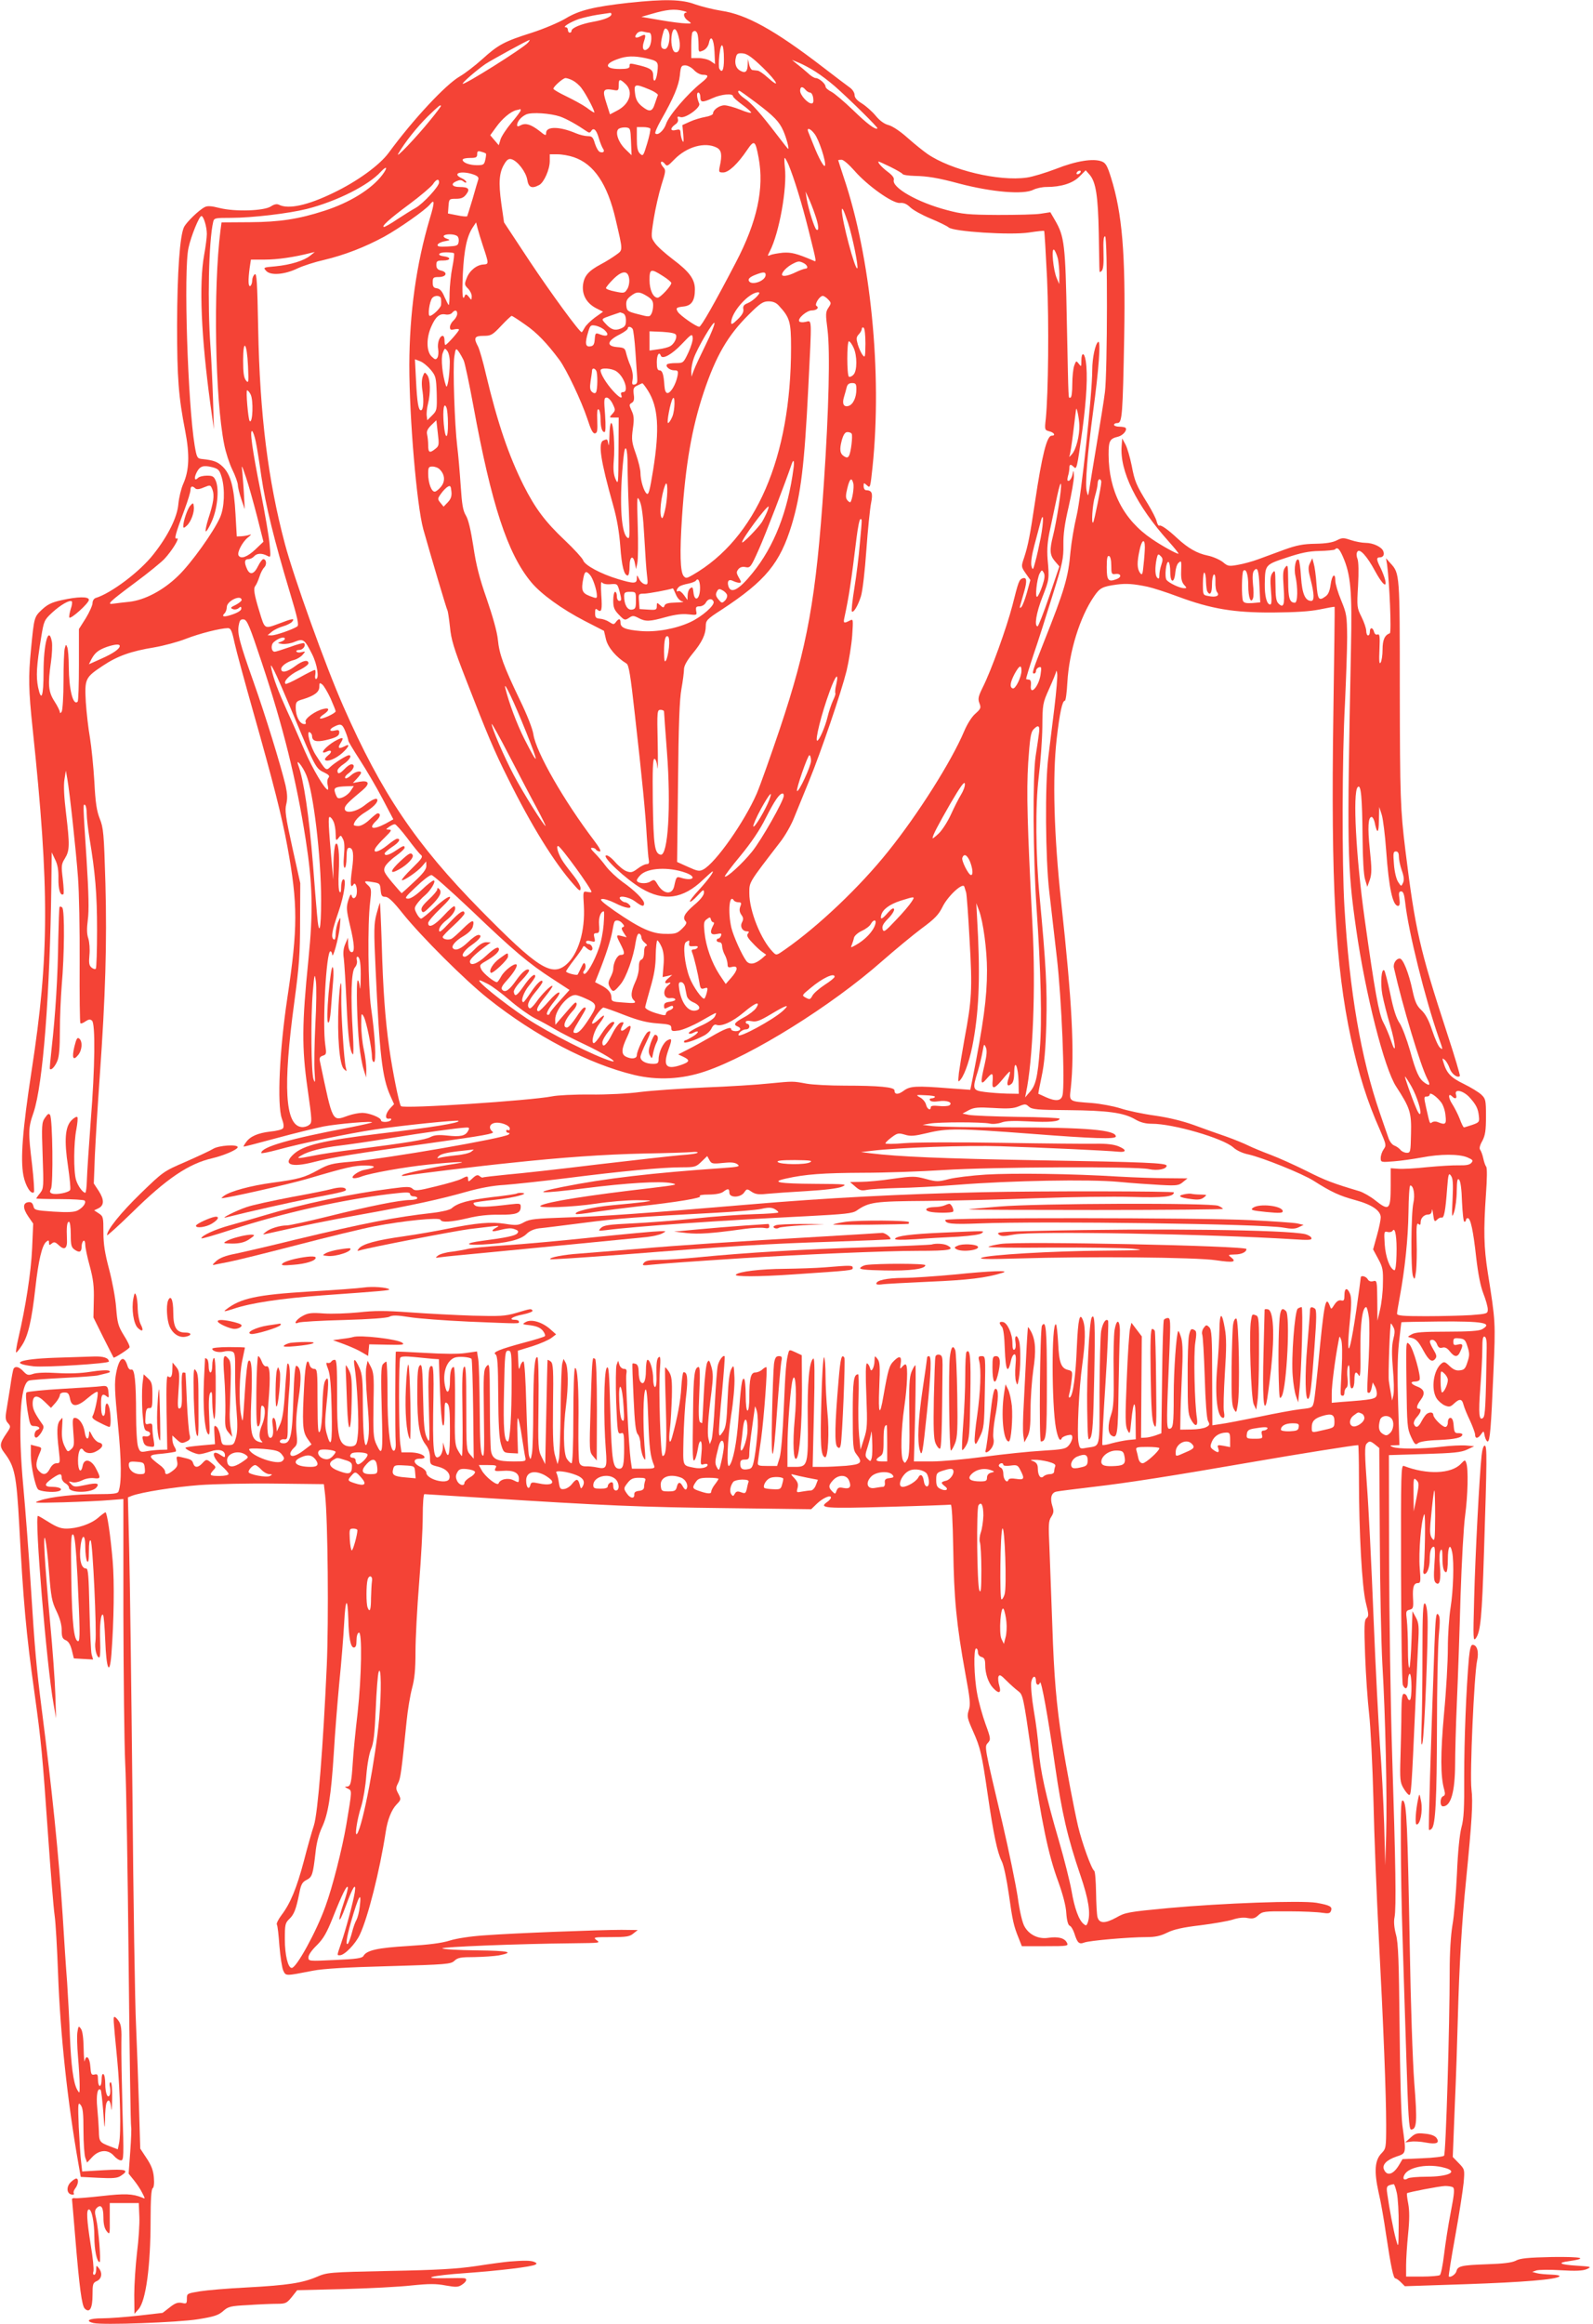 <?xml version="1.0" standalone="no"?>
<!DOCTYPE svg PUBLIC "-//W3C//DTD SVG 20010904//EN"
 "http://www.w3.org/TR/2001/REC-SVG-20010904/DTD/svg10.dtd">
<svg version="1.0" xmlns="http://www.w3.org/2000/svg"
 width="878pt" height="1280pt" viewBox="0 0 878 1280"
 preserveAspectRatio="xMidYMid meet">
<g transform="translate(0,1280) scale(0.1,-0.1)"
fill="#f44336" stroke="none">
<path d="M3468 12785 c-195 -22 -275 -41 -351 -87 -37 -22 -120 -57 -185 -78
-152 -48 -186 -66 -274 -146 -40 -36 -96 -79 -124 -95 -78 -45 -257 -237 -392
-421 -50 -68 -174 -158 -306 -221 -140 -68 -246 -91 -298 -65 -12 6 -27 3 -45
-9 -38 -25 -198 -30 -282 -9 -47 12 -68 13 -83 5 -33 -17 -98 -81 -113 -108
-24 -47 -38 -249 -39 -541 0 -294 8 -396 45 -585 25 -130 22 -216 -11 -290
-12 -27 -24 -78 -27 -112 -6 -72 -57 -175 -137 -276 -74 -95 -233 -215 -319
-241 -9 -3 -17 -15 -17 -28 0 -12 -17 -50 -37 -83 l-38 -60 0 -197 c0 -108 -3
-199 -7 -203 -25 -25 -48 66 -49 193 0 48 -4 96 -8 106 -7 18 -8 18 -14 -5 -4
-13 -7 -94 -7 -179 0 -85 -5 -162 -10 -170 -6 -9 -10 -10 -10 -3 0 7 -13 34
-30 60 -34 53 -37 93 -19 217 6 42 8 91 5 111 -18 93 -46 -10 -46 -167 0 -134
-12 -168 -30 -84 -12 61 -9 117 17 276 15 92 17 95 62 137 46 42 97 71 107 60
3 -3 1 -22 -6 -41 -6 -20 -10 -41 -8 -47 5 -14 108 78 108 97 0 19 -62 18
-151 -2 -55 -12 -78 -24 -109 -53 -42 -40 -42 -42 -59 -216 -15 -153 -14 -222
9 -440 93 -882 92 -1249 -6 -1884 -50 -326 -62 -485 -45 -576 11 -57 42 -107
58 -92 3 4 -1 71 -10 150 -22 183 -22 203 8 289 52 155 90 650 98 1253 l2 180
19 -40 c14 -28 19 -59 18 -104 -1 -59 10 -97 27 -87 4 3 2 40 -3 84 -9 73 -8
82 12 114 26 43 27 72 6 248 -11 90 -14 152 -9 185 l8 50 8 -45 c13 -73 48
-394 59 -545 6 -77 10 -288 9 -468 -1 -180 1 -330 4 -333 3 -4 16 1 28 10 17
11 26 13 36 4 19 -16 17 -254 -7 -553 -10 -137 -20 -283 -21 -322 -1 -40 -5
-73 -9 -73 -14 0 -41 38 -51 71 -14 47 -13 205 2 279 6 33 9 64 5 67 -4 4 -18
-4 -32 -18 -35 -36 -41 -109 -19 -254 9 -63 15 -121 12 -129 -6 -15 -77 -29
-101 -20 -12 5 -13 10 -5 26 13 24 9 385 -5 406 -6 11 -13 7 -28 -15 -18 -26
-19 -40 -13 -208 6 -173 6 -181 -14 -207 -12 -14 -21 -28 -21 -30 0 -1 58 -3
129 -3 71 0 133 -4 137 -8 12 -11 -9 -40 -39 -55 -19 -9 -54 -11 -132 -6 -100
7 -106 8 -111 31 -5 17 -12 23 -28 21 -31 -4 -31 -34 0 -79 l27 -39 -6 -138
c-6 -130 -35 -318 -76 -494 -10 -43 -15 -78 -12 -78 4 0 19 19 33 41 33 51 53
136 73 315 17 153 37 235 60 254 12 10 15 9 15 -5 0 -15 3 -15 15 -5 13 11 20
9 40 -10 31 -29 47 -17 44 34 -3 66 0 96 11 96 6 0 10 -30 10 -69 0 -60 3 -72
22 -85 26 -18 38 -13 38 19 0 13 5 27 10 30 6 4 10 -6 10 -22 0 -15 11 -68 25
-118 19 -71 24 -111 22 -186 l-2 -96 54 -109 c30 -60 56 -110 57 -112 3 -5 81
45 88 56 3 5 -11 35 -31 66 -32 52 -36 68 -43 154 -4 54 -22 148 -39 212 -23
87 -31 136 -31 202 0 83 -1 88 -25 104 l-26 17 23 11 c33 16 33 48 2 96 l-27
41 6 157 c4 86 16 282 27 436 31 437 40 731 31 1061 -8 275 -11 305 -31 355
-17 43 -24 87 -30 205 -5 83 -16 191 -24 240 -9 50 -19 138 -23 197 -7 129 -4
136 94 201 81 54 155 80 283 101 52 9 131 30 174 47 77 30 189 58 231 59 17 0
23 -12 38 -82 10 -46 57 -217 103 -380 109 -384 158 -577 188 -741 58 -318 58
-446 0 -832 -44 -292 -57 -588 -31 -665 11 -29 13 -48 6 -56 -5 -6 -36 -14
-69 -17 -68 -8 -111 -26 -134 -59 -9 -12 -15 -23 -13 -24 1 -1 83 20 182 47
99 27 215 55 258 64 80 15 276 32 267 22 -3 -2 -54 -14 -115 -26 -340 -64
-495 -109 -495 -142 0 -4 39 4 88 17 130 36 389 90 542 113 148 22 451 53 457
47 11 -11 -152 -37 -432 -70 -315 -38 -423 -64 -477 -114 -62 -57 -14 -75 111
-43 106 27 219 45 660 107 273 38 340 50 327 59 -23 18 -20 42 8 49 31 8 86
-12 86 -31 0 -8 -5 -11 -10 -8 -5 3 -10 1 -10 -4 0 -6 5 -11 12 -11 7 0 8 -3
2 -9 -22 -20 -671 -133 -868 -150 -106 -9 -125 -14 -181 -45 -78 -43 -108 -51
-255 -71 -118 -16 -228 -46 -264 -71 -11 -8 -17 -14 -14 -14 29 0 371 77 470
106 220 65 261 74 322 74 64 -1 61 -12 -5 -24 -39 -7 -87 -46 -56 -46 9 0 27
4 41 10 49 18 231 51 366 65 151 16 245 19 145 4 -106 -16 -270 -51 -285 -60
-11 -7 -6 -8 15 -5 47 9 415 54 575 70 289 31 519 47 740 52 124 2 242 6 263
8 20 2 35 1 32 -3 -2 -5 -44 -11 -92 -14 -48 -4 -254 -27 -458 -51 -203 -25
-428 -50 -500 -56 -71 -7 -132 -14 -134 -16 -2 -2 -10 1 -18 8 -10 8 -19 6
-38 -12 -21 -20 -25 -21 -25 -7 0 21 -4 21 -38 3 -15 -8 -78 -26 -140 -41
-100 -25 -115 -26 -128 -13 -13 12 -28 13 -117 1 -228 -29 -496 -86 -701 -148
-61 -18 -147 -43 -191 -55 -77 -21 -155 -56 -155 -71 0 -4 75 18 167 48 280
91 605 164 871 196 93 11 112 11 112 0 0 -7 9 -13 20 -13 11 0 20 -4 20 -10 0
-5 -18 -10 -39 -10 -56 0 -222 -33 -455 -91 -109 -27 -211 -49 -225 -49 -38 0
-94 -17 -116 -36 -19 -15 -19 -15 5 -10 203 46 332 72 520 106 285 51 435 84
580 125 74 21 149 35 210 38 52 4 205 20 340 37 306 39 531 60 635 60 75 0 81
2 111 31 l32 31 12 -22 c11 -20 17 -22 73 -16 46 5 67 3 81 -7 17 -12 8 -15
-80 -21 -391 -27 -649 -57 -884 -104 -181 -36 -124 -39 126 -7 230 29 410 40
474 28 41 -8 30 -10 -110 -27 -348 -40 -575 -76 -610 -97 -28 -16 175 -9 306
11 71 11 172 19 224 19 89 -1 91 -2 40 -10 -30 -4 -110 -12 -177 -18 -108 -10
-212 -35 -199 -48 2 -3 49 2 103 11 54 8 163 22 243 31 211 23 354 47 338 56
-8 5 12 9 48 9 37 0 68 6 80 15 26 20 34 19 34 -5 0 -29 62 -28 82 2 14 20 15
21 41 3 22 -14 39 -16 85 -11 31 3 129 10 217 15 103 6 173 15 195 24 33 14
24 15 -150 16 -198 1 -245 10 -158 29 106 24 207 31 423 32 121 0 321 7 445
15 266 17 1063 21 1133 5 47 -10 97 0 97 19 0 15 -117 20 -715 30 -522 9 -767
20 -914 38 l-56 7 60 7 c146 18 524 31 710 25 227 -7 592 -24 648 -30 47 -5
48 11 1 30 -25 10 -65 15 -123 14 -47 -1 -282 1 -521 5 -239 4 -481 3 -537 -2
-57 -5 -103 -5 -103 -1 0 4 15 19 34 33 32 24 38 25 73 15 32 -10 52 -8 124 9
111 27 171 26 569 -4 349 -27 470 -31 470 -15 0 36 -160 50 -592 50 -200 0
-388 3 -418 7 l-55 7 40 7 c49 9 288 9 330 0 17 -4 46 -1 65 6 24 9 70 10 151
6 112 -6 169 -1 169 15 0 4 -105 9 -234 10 -128 2 -248 7 -267 11 l-34 7 35
19 c29 15 49 17 136 12 80 -5 110 -3 139 9 34 14 39 14 56 -2 17 -15 45 -18
217 -19 218 -2 306 -14 369 -51 29 -17 57 -24 92 -24 117 0 390 -79 448 -130
18 -17 53 -33 84 -39 76 -17 296 -105 359 -145 99 -63 144 -83 228 -106 93
-25 142 -58 142 -96 0 -13 -9 -58 -21 -100 l-21 -76 28 -52 c25 -46 28 -60 26
-136 0 -47 -8 -112 -16 -145 l-14 -60 -1 112 c-1 108 -2 111 -22 106 -14 -4
-25 0 -31 11 -9 16 -38 23 -38 9 0 -4 -11 -86 -25 -183 -26 -175 -43 -247 -44
-186 -1 17 4 80 10 140 8 79 8 119 0 139 -15 37 -31 34 -31 -7 0 -28 -3 -33
-18 -29 -13 3 -25 -5 -37 -23 -18 -28 -18 -28 -26 -6 -23 60 -31 15 -64 -328
-9 -91 -19 -181 -23 -200 -8 -35 -9 -35 -73 -42 -35 -4 -139 -23 -229 -42 -91
-18 -186 -37 -212 -40 l-46 -7 -1 262 c0 226 -3 265 -16 278 -15 15 -18 14
-31 -4 -8 -11 -11 -26 -8 -35 4 -8 10 -114 14 -235 4 -139 11 -228 18 -242 11
-19 9 -24 -10 -34 -13 -7 -50 -13 -83 -13 l-60 -1 1 65 c0 36 4 139 8 230 6
119 5 177 -3 209 -7 23 -14 41 -17 39 -10 -11 -25 -216 -25 -353 0 -164 -3
-185 -25 -185 -16 0 -15 46 2 443 6 149 5 167 -9 167 -9 0 -19 -5 -22 -10 -4
-6 -8 -149 -10 -318 l-4 -307 -33 -12 c-18 -6 -43 -12 -56 -12 l-23 -1 2 280
2 279 -29 38 -28 37 -8 -34 c-4 -19 -13 -147 -18 -283 -9 -207 -8 -252 4 -274
13 -26 14 -24 21 48 12 121 24 125 24 8 l1 -107 -42 -4 c-24 -3 -64 -11 -90
-18 -26 -8 -50 -12 -52 -9 -3 2 5 156 17 341 12 186 18 340 14 344 -13 13 -29
-13 -38 -58 -4 -24 -8 -174 -9 -335 0 -325 7 -294 -72 -308 -36 -7 -37 -6 -44
31 -9 50 3 300 21 427 17 122 19 206 4 244 -18 48 -27 9 -34 -147 -6 -158 -21
-267 -38 -277 -6 -4 -8 2 -4 18 4 13 10 47 13 75 6 49 5 52 -19 58 -39 9 -50
40 -55 149 -3 53 -8 100 -12 102 -25 15 -24 -443 0 -572 11 -57 23 -77 32 -55
2 5 15 12 31 16 22 5 27 3 27 -13 0 -10 -8 -29 -18 -41 -17 -21 -31 -24 -148
-31 -71 -4 -214 -19 -319 -33 -104 -14 -235 -26 -289 -26 l-99 0 7 265 c3 146
4 265 1 265 -3 0 -13 -16 -21 -36 -12 -30 -15 -76 -12 -248 2 -165 0 -216 -11
-235 -13 -23 -14 -23 -24 -6 -14 26 -11 171 7 295 16 109 21 222 9 233 -3 4
-12 -1 -20 -11 -13 -15 -14 -14 -9 15 7 43 -6 48 -37 17 -26 -25 -32 -47 -58
-194 -20 -118 -29 -101 -23 45 5 118 4 143 -10 160 -15 19 -15 19 -16 -10 0
-16 -5 -37 -10 -45 -8 -13 -11 -11 -16 8 -4 12 -11 22 -16 22 -7 0 -8 -63 -3
-178 6 -159 5 -183 -13 -237 l-19 -60 -8 78 c-4 42 -6 136 -3 207 2 72 1 130
-2 130 -25 0 -30 -34 -30 -219 0 -179 2 -198 20 -221 37 -47 28 -56 -57 -64
-42 -3 -100 -6 -130 -6 l-54 0 7 302 c5 208 4 299 -3 295 -23 -14 -34 -136
-31 -337 3 -247 0 -260 -67 -260 l-45 0 0 104 c0 120 18 349 30 380 16 44 23
-94 10 -224 -12 -127 -7 -231 10 -214 17 17 30 187 30 379 l-1 190 -34 16
c-32 15 -35 15 -39 0 -13 -45 -17 -95 -26 -306 -6 -141 -15 -247 -23 -275
l-14 -45 -54 0 c-48 0 -54 2 -52 20 1 11 9 70 18 130 16 120 36 387 29 394 -2
2 -12 -3 -22 -12 -10 -10 -28 -17 -39 -17 -25 0 -33 -32 -33 -136 0 -43 -4
-74 -10 -74 -6 0 -10 35 -10 84 0 47 -4 87 -9 91 -12 7 -18 -39 -31 -220 -9
-132 -30 -238 -51 -259 -16 -17 -10 141 11 280 12 73 20 166 18 206 -3 69 -4
72 -17 48 -10 -17 -17 -71 -21 -171 -5 -122 -9 -151 -25 -175 -18 -26 -20 -27
-22 -9 -2 11 5 110 16 220 10 110 17 202 15 204 -8 10 -32 -23 -38 -52 -4 -17
-11 -111 -16 -207 -5 -96 -13 -186 -18 -200 l-10 -25 -7 28 c-8 32 -3 113 16
258 10 79 10 105 0 140 -11 37 -14 41 -23 24 -6 -10 -15 -88 -19 -174 -4 -86
-8 -157 -9 -159 0 -2 -5 0 -11 4 -8 5 -10 49 -5 155 5 101 4 149 -3 149 -23 0
-29 -44 -31 -240 -4 -259 -3 -290 10 -270 5 8 12 34 16 58 11 70 28 50 20 -24
-6 -63 -6 -65 14 -59 11 3 20 2 20 -4 0 -15 -37 -23 -73 -16 -67 14 -63 2 -60
157 2 79 8 187 15 242 11 93 6 131 -15 127 -4 0 -9 -38 -12 -83 -3 -70 -23
-176 -51 -275 -13 -47 -20 -21 -12 44 5 38 9 118 11 178 2 93 -1 115 -16 139
-10 15 -20 26 -21 24 -2 -1 0 -102 4 -223 6 -208 2 -265 -18 -265 -11 0 -23
365 -15 472 5 69 3 81 -8 71 -9 -9 -12 -36 -11 -88 2 -47 -1 -75 -8 -75 -5 0
-10 20 -10 44 0 48 -17 106 -31 106 -5 0 -9 -27 -9 -59 0 -59 -14 -86 -31 -60
-5 8 -9 31 -9 52 0 25 -5 40 -15 44 -9 3 -17 4 -19 2 -2 -2 1 -87 6 -188 6
-139 12 -189 23 -201 8 -9 15 -34 15 -56 1 -21 7 -52 15 -69 14 -28 14 -22 7
65 -9 125 -7 283 5 305 7 11 12 -40 16 -162 6 -163 11 -204 32 -255 6 -16 0
-18 -58 -18 l-64 0 -7 47 c-10 75 -29 441 -24 474 4 23 1 29 -13 29 -10 0 -21
10 -25 22 l-7 23 -9 -24 c-4 -13 -5 -104 -2 -202 7 -168 8 -179 26 -174 16 6
18 -1 18 -79 0 -93 -5 -116 -26 -116 -36 0 -42 39 -50 309 -6 227 -9 262 -20
246 -16 -21 -18 -284 -5 -450 8 -101 4 -109 -49 -98 -19 4 -47 7 -62 6 -19 0
-30 6 -35 21 -4 12 -6 104 -5 206 3 200 -5 323 -19 314 -5 -3 -9 -122 -9 -265
0 -162 -4 -259 -10 -259 -5 0 -17 11 -26 25 -19 29 -21 167 -4 296 13 102 12
206 -2 232 l-12 22 -7 -25 c-4 -14 -8 -131 -9 -260 -1 -129 -6 -248 -9 -265
l-8 -30 -13 45 c-11 34 -14 100 -12 276 3 199 1 232 -12 244 -9 7 -17 11 -18
9 -1 -2 -4 -132 -7 -289 l-6 -285 -20 40 c-19 37 -20 57 -17 292 2 146 -1 254
-6 257 -15 9 -22 -76 -23 -288 0 -111 -3 -219 -7 -241 -7 -38 -8 -38 -16 -15
-5 14 -11 136 -15 273 -4 153 -10 247 -16 248 -5 0 -13 -10 -17 -23 -8 -30
-10 -23 -12 34 l-2 48 81 25 c44 14 91 35 105 46 l25 19 -35 31 c-45 38 -102
54 -132 37 -22 -12 -20 -13 26 -18 34 -5 54 -13 68 -30 10 -13 15 -26 11 -30
-4 -4 -55 -20 -113 -35 -137 -37 -178 -54 -159 -65 11 -8 14 -50 15 -227 1
-158 5 -231 15 -267 14 -47 16 -48 54 -50 l40 -2 -3 100 c-2 56 -1 98 3 94 4
-4 14 -49 21 -100 8 -51 16 -103 19 -115 5 -22 3 -23 -64 -23 -92 0 -117 12
-125 59 -3 20 -6 137 -6 261 -1 218 -1 224 -19 204 -16 -20 -17 -43 -14 -265
3 -203 2 -241 -9 -224 -10 15 -13 80 -14 251 -1 128 -4 252 -8 276 l-7 44 -64
-9 c-40 -6 -124 -5 -222 1 -87 5 -160 8 -161 7 -4 -4 -5 -452 -1 -502 2 -32
-6 -52 -16 -41 -17 17 -30 145 -29 306 0 100 -3 182 -7 182 -3 0 -12 -7 -19
-15 -10 -12 -11 -67 -6 -251 7 -241 4 -261 -29 -191 -18 38 -19 63 -16 253 3
120 0 146 -15 175 l-18 34 -7 -35 c-5 -19 -2 -102 5 -185 13 -140 12 -198 -1
-235 -13 -38 -22 36 -23 200 0 150 -3 181 -20 218 -24 52 -34 54 -26 5 14 -85
25 -306 19 -367 -5 -58 -9 -67 -29 -72 -12 -3 -31 -1 -42 5 -37 19 -45 73 -44
278 0 156 -2 193 -13 193 -8 0 -17 -5 -20 -11 -4 -6 -13 -8 -20 -6 -9 4 -8 -6
4 -36 11 -31 16 -91 19 -226 4 -186 -3 -216 -28 -126 -10 37 -10 68 0 164 14
128 11 161 -9 123 -7 -14 -13 -71 -14 -140 -1 -70 -7 -125 -14 -137 -10 -16
-12 15 -13 163 0 171 -1 182 -19 182 -10 0 -21 9 -24 20 -13 49 -24 11 -30
-102 -12 -218 -10 -261 16 -300 l24 -34 -42 -32 c-44 -34 -75 -41 -75 -19 0 8
9 22 20 32 19 17 20 26 14 87 -4 46 -1 104 11 182 18 115 15 174 -11 183 -8 3
-13 -54 -17 -179 -6 -205 -15 -248 -54 -248 -15 0 -23 5 -20 13 2 6 13 11 23
9 19 -2 20 4 20 85 -1 48 3 131 8 185 8 86 3 158 -10 146 -2 -3 -8 -70 -13
-149 -6 -104 -14 -155 -27 -184 l-18 -40 -4 38 c-2 20 -8 37 -14 37 -7 0 -9
-15 -5 -41 6 -43 1 -69 -13 -69 -18 0 -21 64 -10 200 12 146 8 202 -13 194 -7
-2 -18 9 -24 26 -6 16 -15 30 -20 30 -4 0 -9 -88 -10 -196 -1 -147 1 -194 10
-191 7 2 13 24 13 48 2 67 3 71 14 64 15 -9 12 -60 -5 -102 -18 -42 -19 -75
-4 -90 9 -9 6 -10 -10 -6 -46 12 -54 52 -46 230 7 162 2 234 -16 216 -5 -5
-14 -79 -19 -164 -12 -189 -11 -182 -21 -134 -13 65 -10 224 6 300 8 38 15 71
15 72 0 2 -40 3 -90 3 -49 0 -90 -4 -90 -9 0 -14 35 -23 63 -16 14 4 34 4 45
1 17 -6 19 -16 18 -119 -1 -61 3 -157 8 -212 6 -70 5 -113 -3 -142 -11 -40
-14 -43 -45 -43 -32 0 -34 2 -40 44 -4 24 -14 50 -22 57 -14 11 -15 7 -12 -42
l3 -54 -79 -7 c-43 -4 -81 -9 -83 -12 -7 -7 53 -36 75 -36 11 0 38 7 62 15 45
16 80 7 80 -21 0 -13 -2 -13 -22 0 -54 38 -52 -8 2 -57 22 -19 40 -40 40 -46
0 -6 -21 -11 -50 -11 -54 0 -59 4 -34 32 16 16 15 19 -7 37 -30 25 -32 25 -54
1 -23 -25 -42 -26 -50 -1 -6 20 -13 23 -67 35 -26 6 -27 5 -22 -22 5 -23 1
-33 -21 -51 -32 -25 -45 -27 -45 -7 0 8 -12 24 -28 35 -70 53 -69 57 14 64 37
4 69 9 73 12 3 3 0 15 -7 25 -7 11 -12 30 -12 42 l0 21 25 -23 c22 -20 28 -22
51 -11 22 10 25 16 19 39 -4 15 -11 97 -15 182 -3 85 -7 156 -8 158 -1 1 -7 2
-13 2 -7 0 -9 -32 -7 -96 2 -76 0 -98 -11 -102 -12 -4 -13 13 -7 100 7 96 5
106 -13 129 l-20 24 -1 -36 c0 -40 -8 -53 -24 -40 -8 7 -10 -47 -8 -197 l4
-207 -40 -1 c-22 -1 -56 -4 -75 -8 -32 -6 -36 -4 -46 25 -6 18 -11 97 -11 178
0 180 -8 254 -26 247 -7 -3 -16 5 -20 17 -20 67 -47 52 -64 -37 -10 -53 -8
-97 10 -282 20 -202 21 -323 3 -370 -4 -11 -30 -14 -112 -14 -128 0 -260 -14
-321 -35 -42 -14 -35 -14 130 -10 96 3 210 8 253 12 l77 6 0 -629 c1 -346 5
-717 10 -824 6 -107 14 -601 19 -1097 5 -496 11 -906 14 -910 2 -4 0 -64 -5
-132 l-9 -124 29 -36 c16 -20 37 -51 46 -70 17 -33 17 -34 0 -26 -54 22 -96
23 -221 9 -73 -8 -140 -14 -150 -12 -10 2 -17 -2 -16 -7 1 -6 8 -96 17 -200
24 -291 37 -384 53 -401 27 -27 43 1 43 75 0 59 2 67 23 76 27 12 33 43 13 70
-15 19 -15 19 -16 -7 0 -16 -5 -28 -11 -28 -6 0 -8 8 -4 19 3 11 -3 76 -15
146 -22 137 -25 195 -10 195 16 0 30 -71 30 -151 0 -72 14 -139 29 -139 9 0
-6 184 -19 239 -9 36 -8 47 3 59 24 23 37 5 37 -52 0 -37 6 -61 18 -76 17 -21
18 -20 17 67 l0 88 80 0 80 0 3 -74 c2 -40 -4 -131 -13 -200 -8 -70 -15 -174
-15 -231 l1 -105 23 26 c40 46 66 235 66 491 0 112 4 169 11 174 7 4 10 27 7
60 -3 39 -14 67 -40 106 l-35 53 -7 235 c-4 129 -11 327 -16 440 -6 113 -15
687 -20 1275 -6 589 -14 1198 -18 1354 l-7 283 22 9 c55 20 230 48 373 59 85
6 274 10 420 8 l265 -3 7 -60 c15 -139 20 -689 9 -940 -20 -446 -49 -812 -71
-880 -11 -33 -36 -121 -55 -195 -40 -151 -75 -235 -123 -298 -18 -24 -30 -48
-26 -53 4 -6 10 -59 14 -118 5 -58 14 -119 21 -135 15 -31 10 -31 164 -1 55
11 187 19 419 25 320 9 341 11 361 30 18 17 35 20 111 20 49 1 108 5 132 9 93
18 57 26 -120 28 -100 1 -185 6 -190 11 -8 8 415 25 717 28 158 2 155 1 131
19 -18 14 -10 15 81 15 86 0 104 3 124 20 l24 19 -90 1 c-122 0 -590 -18 -751
-30 -78 -5 -157 -17 -195 -29 -44 -14 -115 -23 -230 -30 -167 -10 -228 -23
-246 -55 -7 -12 -38 -17 -156 -22 -147 -7 -147 -7 -147 15 0 13 19 40 46 66
36 36 54 66 89 154 51 128 77 180 82 166 2 -6 -8 -44 -22 -85 -38 -111 -29
-129 10 -21 39 107 60 140 50 76 -9 -55 -50 -207 -75 -279 -24 -70 -23 -66 -7
-66 26 0 86 62 110 113 45 95 110 352 143 567 10 67 32 122 60 151 25 26 25
28 10 58 -15 27 -15 34 -2 59 14 26 19 67 47 341 6 62 20 144 30 182 14 52 19
102 19 201 0 73 9 243 20 378 11 135 20 300 20 368 0 67 4 122 9 122 5 0 148
-9 318 -20 673 -43 886 -52 1341 -57 l473 -6 32 31 c34 32 77 50 77 33 0 -5
-10 -17 -22 -25 -47 -33 -10 -36 334 -26 186 5 342 11 348 12 6 2 11 -82 14
-247 4 -269 17 -410 67 -685 26 -140 29 -170 18 -201 -10 -33 -8 -43 24 -115
41 -92 48 -122 82 -356 31 -213 52 -312 76 -360 11 -21 27 -97 39 -180 21
-150 27 -176 55 -245 l17 -43 129 0 c126 0 129 1 119 20 -13 25 -48 34 -103
26 -53 -8 -104 16 -130 62 -12 20 -27 83 -38 164 -11 71 -48 252 -83 402 -102
433 -101 424 -81 446 16 18 16 24 -13 103 -17 47 -38 122 -46 167 -18 93 -21
250 -6 250 6 0 10 -9 10 -21 0 -12 8 -23 20 -26 15 -4 20 -14 20 -43 0 -48 17
-99 43 -127 32 -35 47 -30 35 11 -6 19 -8 42 -5 51 6 13 13 9 44 -22 21 -21
50 -47 65 -58 26 -20 28 -27 73 -340 55 -378 92 -560 148 -710 25 -70 42 -133
44 -173 3 -41 10 -65 18 -69 8 -2 19 -21 26 -41 17 -54 26 -63 55 -52 28 11
247 30 342 30 49 0 78 6 116 25 37 18 87 29 181 40 72 9 152 23 178 31 30 10
61 14 84 9 28 -5 40 -2 59 16 22 20 32 22 166 21 79 0 162 -4 185 -8 35 -5 44
-4 49 11 9 23 -7 31 -80 44 -84 14 -521 -2 -816 -29 -222 -21 -238 -24 -287
-52 -62 -34 -94 -34 -104 2 -4 14 -7 75 -8 137 -1 61 -5 114 -10 118 -15 9
-67 153 -89 245 -22 95 -64 315 -87 460 -33 211 -46 369 -55 645 -6 160 -13
354 -16 432 -6 124 -5 146 10 168 14 22 15 32 6 60 -14 43 -5 74 23 79 12 3
103 14 202 26 191 22 433 60 895 140 231 40 544 90 566 90 2 0 4 -82 4 -182 0
-301 17 -603 38 -686 16 -64 17 -74 4 -85 -13 -10 -14 -41 -8 -207 4 -107 14
-251 22 -320 8 -69 19 -285 24 -480 4 -195 18 -530 29 -745 26 -492 41 -873
41 -1039 0 -127 -1 -131 -26 -157 -37 -38 -41 -100 -16 -214 12 -49 30 -153
41 -230 28 -186 41 -245 52 -245 5 0 19 -10 30 -21 l22 -22 331 11 c324 11
502 26 521 43 5 5 -14 9 -45 10 -30 1 -66 4 -80 8 l-25 7 23 8 c13 4 74 5 135
1 83 -5 120 -3 142 6 29 13 26 14 -52 19 -96 6 -114 16 -46 25 110 16 73 25
-92 23 -132 -3 -177 -7 -200 -20 -21 -11 -67 -17 -160 -20 -142 -5 -161 -10
-168 -39 -5 -17 -33 -36 -42 -28 -2 2 14 103 36 224 22 121 42 253 46 293 6
72 6 73 -27 107 l-33 34 11 278 c7 153 14 373 17 488 8 296 22 529 45 755 33
335 39 432 30 505 -10 80 15 631 31 707 11 50 0 88 -25 88 -9 0 -15 -22 -20
-72 -15 -173 -26 -449 -26 -653 1 -174 -2 -233 -15 -280 -10 -38 -20 -133 -25
-256 -5 -108 -16 -236 -25 -284 -9 -55 -15 -149 -15 -253 0 -296 -21 -1007
-31 -1016 -4 -5 -58 -12 -119 -14 l-110 -5 -19 -32 c-32 -54 -68 -64 -84 -23
-9 25 16 51 69 69 56 19 55 13 33 174 -6 44 -13 285 -15 535 -4 370 -7 466
-20 514 -10 37 -13 72 -8 95 10 51 6 298 -13 891 -9 283 -16 772 -17 1085 l-1
570 195 6 c162 5 202 9 235 24 l40 19 -45 4 c-25 2 -86 -1 -137 -7 -107 -13
-240 -13 -268 -1 -17 7 -16 9 9 9 l29 1 -7 223 c-5 147 -4 261 4 337 7 63 13
116 14 117 1 1 94 3 206 4 246 2 300 -8 238 -43 -16 -9 -74 -13 -193 -13 -130
0 -176 -3 -195 -15 -23 -13 -24 -14 -5 -18 29 -6 42 -19 71 -73 29 -53 47 -65
64 -44 10 12 8 22 -9 50 -25 43 -26 55 -6 55 9 0 20 -11 25 -24 7 -18 14 -23
30 -19 14 4 26 -2 41 -21 26 -33 43 -33 57 -1 18 38 15 46 -13 39 -21 -5 -25
-3 -25 16 0 18 5 21 33 18 28 -3 34 -8 45 -45 12 -36 12 -50 0 -85 -11 -36
-18 -44 -42 -46 -20 -3 -36 4 -57 24 -25 24 -30 25 -45 13 -43 -36 -58 -138
-27 -190 9 -15 30 -33 45 -40 25 -10 32 -9 52 10 30 28 44 27 52 -6 4 -16 20
-55 36 -88 15 -33 28 -68 28 -77 0 -24 16 -23 33 2 14 20 15 20 20 -10 4 -16
11 -30 16 -30 13 0 19 74 32 380 12 279 12 279 -31 550 -22 141 -24 232 -10
434 6 82 7 143 1 150 -5 6 -12 27 -16 46 -4 19 -12 40 -17 47 -6 7 -2 25 12
49 16 31 20 57 20 135 0 90 -2 97 -26 120 -14 13 -58 40 -97 59 -72 35 -94 59
-112 120 -7 22 -6 23 8 12 9 -8 21 -29 27 -47 10 -30 43 -55 56 -42 3 3 -29
110 -71 238 -151 462 -175 568 -229 1004 -28 228 -30 293 -31 885 0 637 0 642
-51 697 l-25 28 6 -35 c13 -95 25 -375 15 -378 -28 -10 -40 -36 -40 -90 0 -31
-5 -64 -11 -72 -7 -11 -9 10 -6 73 3 73 1 87 -11 82 -8 -3 -16 3 -19 15 -7 26
-23 26 -23 0 0 -11 -4 -20 -10 -20 -5 0 -10 11 -10 25 0 14 -12 49 -26 77 -25
50 -26 55 -19 172 4 74 3 131 -3 147 -6 15 -7 31 -1 40 12 21 53 -23 98 -107
40 -73 67 -97 55 -47 -4 15 -15 45 -25 65 -23 45 -24 58 -5 58 19 0 28 14 20
34 -9 24 -57 46 -98 46 -19 0 -56 7 -80 15 -42 14 -48 14 -78 -1 -23 -12 -60
-18 -118 -19 -67 -1 -103 -8 -170 -32 -47 -17 -112 -41 -144 -53 -32 -12 -83
-26 -113 -31 -50 -9 -56 -8 -83 15 -17 13 -54 30 -84 36 -58 12 -107 40 -166
94 -52 49 -91 76 -100 71 -4 -3 -11 7 -15 23 -3 15 -26 59 -49 97 -65 105 -72
123 -89 212 -9 44 -24 96 -34 115 l-18 33 -3 -40 c-12 -139 82 -330 259 -527
33 -37 58 -68 54 -68 -12 0 -92 44 -146 81 -157 106 -238 265 -239 465 0 76 6
88 53 99 27 7 52 37 40 49 -3 3 -19 6 -35 6 -15 0 -28 5 -28 10 0 6 8 10 19
10 26 0 29 46 37 475 8 457 -11 681 -73 878 -20 64 -29 80 -51 88 -46 18 -141
3 -252 -41 -58 -22 -130 -44 -161 -48 -154 -22 -417 41 -547 130 -23 16 -73
56 -110 89 -39 35 -82 64 -104 70 -24 6 -49 24 -72 52 -19 23 -53 53 -75 67
-28 17 -41 32 -41 47 0 12 -11 30 -25 40 -14 10 -83 62 -153 116 -263 202
-419 288 -557 308 -44 7 -108 23 -143 35 -73 28 -169 30 -364 9z m297 -45 c17
-4 24 -8 18 -9 -21 -2 -15 -29 9 -45 22 -16 22 -16 -12 -15 -19 0 -82 8 -140
18 l-105 18 55 16 c85 25 128 29 175 17z m-395 -18 c0 -15 -39 -31 -101 -42
-67 -12 -119 -34 -119 -50 0 -6 -4 -10 -10 -10 -5 0 -10 7 -10 15 0 8 -5 15
-12 15 -21 0 26 29 72 45 25 8 73 19 105 24 33 5 63 9 68 10 4 0 7 -2 7 -7z
m320 -121 c0 -41 -11 -71 -26 -71 -22 0 -26 19 -14 71 10 41 15 48 26 38 8 -6
14 -23 14 -38z m50 -2 c14 -52 6 -92 -18 -87 -18 3 -28 62 -18 105 9 35 24 28
36 -18z m-162 21 c18 0 15 -66 -4 -85 -25 -25 -39 -4 -25 36 13 39 10 44 -19
29 -27 -14 -37 -6 -20 15 8 10 22 14 34 11 12 -3 27 -6 34 -6z m266 -6 c3 -9
6 -35 6 -60 0 -43 0 -43 26 -32 15 7 27 23 31 40 10 51 28 24 31 -47 l3 -68
-25 17 c-14 9 -43 16 -66 16 l-40 0 0 68 c0 38 3 72 7 75 11 11 20 8 27 -9z
m-934 -49 c-24 -29 -360 -240 -360 -226 0 8 75 73 125 108 28 19 235 133 244
133 2 0 -2 -7 -9 -15z m1080 -92 c0 -59 -10 -78 -25 -52 -4 6 -4 40 0 76 9 82
25 66 25 -24z m215 -46 c79 -77 101 -121 25 -53 -22 20 -47 37 -55 37 -8 1
-21 2 -27 3 -7 0 -16 15 -19 31 l-7 30 -1 -32 c-1 -38 -13 -48 -40 -33 -24 12
-34 40 -25 74 5 21 11 24 38 22 24 -2 51 -21 111 -79z m-648 53 c71 -16 73
-19 66 -78 -6 -50 -23 -64 -23 -18 0 30 -14 40 -72 55 -59 14 -58 14 -58 -4 0
-11 -13 -15 -54 -15 -83 0 -88 28 -10 55 47 17 88 18 151 5z m938 -75 c29 -18
76 -54 106 -80 85 -75 240 -228 235 -232 -10 -10 -56 24 -136 102 -47 45 -100
90 -117 99 -18 9 -33 22 -33 29 0 16 -36 47 -54 47 -8 0 -28 12 -44 28 -17 15
-43 37 -59 49 l-28 23 39 -16 c22 -9 63 -31 91 -49z m-670 9 c14 -15 35 -26
50 -26 34 0 32 -11 -11 -45 -74 -59 -179 -181 -193 -226 -12 -36 -46 -66 -59
-52 -4 3 10 36 31 73 70 123 98 190 104 246 5 51 8 56 30 56 13 0 35 -12 48
-26z m-667 -58 c15 -8 37 -27 48 -43 26 -34 77 -133 69 -133 -3 0 -22 12 -43
28 -21 15 -71 42 -110 61 -40 19 -72 38 -72 42 0 12 53 59 67 59 8 0 26 -6 41
-14z m289 -18 c46 -43 24 -112 -47 -148 l-38 -20 -20 63 c-23 70 -18 81 36 72
30 -6 32 -4 32 25 0 36 6 37 37 8z m130 -30 c30 -12 51 -27 49 -32 -3 -6 -10
-28 -17 -48 -14 -45 -30 -47 -73 -12 -23 20 -32 37 -36 70 -7 52 0 54 77 22z
m863 -3 c7 -8 18 -15 25 -15 7 0 15 -13 17 -30 3 -21 0 -30 -9 -30 -21 0 -63
46 -63 70 0 24 13 26 30 5z m-272 -71 c98 -74 127 -104 149 -154 16 -36 34
-100 27 -100 -2 0 -30 36 -63 79 -87 114 -139 173 -178 199 -29 20 -44 42 -28
42 3 0 45 -30 93 -66z m-308 31 c0 -30 11 -31 69 -5 46 21 111 27 111 10 0 -6
23 -26 50 -46 28 -20 50 -40 50 -44 0 -5 -27 2 -60 16 -33 13 -72 24 -87 24
-28 0 -63 -25 -63 -45 0 -7 -19 -15 -42 -19 -23 -4 -61 -15 -85 -26 l-42 -19
5 -53 c3 -38 2 -47 -5 -33 -5 11 -10 30 -10 43 -1 19 -5 21 -26 16 -31 -8 -33
9 -4 30 14 9 19 21 15 31 -4 13 -1 15 14 10 28 -9 113 53 104 74 -14 33 -16
61 -5 61 6 0 11 -11 11 -25z m-1430 -49 c0 -3 -26 -38 -59 -78 -76 -94 -198
-222 -175 -183 37 63 100 142 161 203 59 57 73 69 73 58z m440 -24 c0 -4 -22
-34 -50 -67 -27 -32 -55 -74 -61 -92 l-10 -33 -24 28 -23 27 32 44 c34 48 80
86 111 94 11 2 21 5 23 6 1 0 2 -3 2 -7z m217 -34 c37 -13 95 -46 146 -81 14
-10 19 -9 26 2 13 21 29 5 42 -42 7 -23 17 -48 22 -55 12 -16 3 -26 -17 -19
-8 3 -20 24 -27 46 -10 35 -16 41 -39 41 -15 0 -45 7 -66 16 -89 38 -164 39
-164 2 0 -17 -4 -16 -37 11 -47 36 -76 45 -103 31 -15 -8 -20 -8 -20 2 1 20
24 46 51 58 31 13 132 6 186 -12z m391 -138 l3 -75 -35 34 c-40 39 -58 97 -35
112 8 5 25 8 39 7 24 -3 25 -6 28 -78z m106 72 c3 -5 -5 -42 -17 -82 -21 -70
-23 -72 -40 -56 -13 13 -17 34 -17 82 l0 64 34 0 c19 0 37 -4 40 -8z m905 -29
c24 -29 65 -155 58 -175 -4 -14 -35 41 -65 118 -11 27 -23 57 -27 67 -11 26
11 21 34 -10z m-308 -131 c32 -170 -8 -353 -125 -577 -120 -230 -191 -354
-202 -355 -17 0 -105 62 -118 82 -13 22 -9 25 34 30 42 5 60 33 60 94 0 56
-30 97 -122 166 -42 32 -86 71 -98 89 -22 31 -23 31 -7 133 9 56 28 139 42
185 25 79 26 84 9 102 -9 11 -14 22 -10 27 4 4 13 -1 20 -10 12 -16 16 -14 52
23 69 71 169 99 234 66 27 -14 31 -40 17 -104 -6 -31 -5 -33 19 -33 30 0 80
47 132 124 39 57 45 54 63 -42z m-1503 22 c2 -1 1 -16 -3 -33 -6 -28 -10 -31
-46 -31 -42 0 -79 14 -79 30 0 6 18 10 40 10 34 0 40 3 40 21 0 16 4 19 23 13
12 -3 24 -8 25 -10z m485 -20 c111 -38 185 -148 230 -342 41 -176 41 -168 4
-195 -18 -13 -55 -37 -84 -52 -71 -38 -94 -65 -100 -117 -5 -54 21 -99 73
-126 l38 -19 -45 -32 c-24 -18 -50 -43 -57 -57 -7 -13 -14 -24 -16 -24 -12 0
-168 213 -286 390 l-142 215 -15 104 c-16 116 -12 171 17 218 14 24 24 30 39
26 33 -9 80 -70 87 -113 7 -43 25 -51 66 -29 26 14 58 85 58 132 l0 37 43 0
c24 0 64 -7 90 -16z m1183 -41 c31 -75 74 -215 109 -355 49 -196 46 -181 27
-173 -92 39 -120 46 -167 43 -27 -3 -58 -8 -69 -13 -17 -7 -17 -6 -3 21 52
101 96 348 83 461 -3 29 -4 53 -1 53 3 0 12 -17 21 -37z m363 -33 c72 -83 212
-182 251 -178 21 2 37 -5 57 -24 15 -15 66 -43 112 -62 46 -19 91 -41 100 -49
27 -23 339 -43 441 -28 45 7 84 11 85 9 2 -2 9 -120 16 -263 11 -245 7 -630
-7 -772 -7 -61 -6 -62 20 -69 27 -7 36 -24 12 -24 -26 0 -53 -108 -91 -362
-28 -187 -38 -241 -61 -311 -16 -47 -16 -49 9 -85 l26 -37 -19 -69 c-11 -39
-25 -75 -31 -80 -8 -8 -10 -6 -6 9 3 11 13 46 22 77 17 60 14 81 -10 72 -18
-7 -22 -18 -55 -149 -32 -123 -117 -359 -163 -450 -25 -51 -28 -64 -19 -88 10
-26 8 -31 -22 -58 -20 -17 -45 -57 -62 -97 -69 -164 -254 -457 -419 -662 -155
-194 -383 -411 -568 -540 -47 -33 -48 -34 -67 -14 -66 67 -130 226 -130 324 0
63 -5 54 168 279 28 35 64 98 80 140 17 42 53 130 80 196 68 166 178 490 208
610 13 55 27 142 31 194 6 93 6 93 -15 82 -31 -16 -35 -14 -28 17 25 116 37
194 67 440 7 56 16 102 21 102 10 0 10 10 -3 -135 -5 -66 -19 -176 -30 -244
-11 -68 -17 -126 -14 -129 9 -10 34 32 50 83 9 28 22 140 30 255 8 113 20 229
26 259 11 55 5 70 -28 71 -7 0 -13 10 -13 22 0 20 1 20 19 4 17 -16 18 -12 30
101 54 521 -10 1158 -159 1597 -16 50 -30 91 -30 93 0 2 8 3 19 3 10 0 41 -27
70 -60z m198 21 c34 -17 64 -34 67 -39 3 -6 34 -10 68 -11 67 -1 130 -11 244
-42 183 -48 356 -62 410 -34 16 8 48 15 71 15 81 0 145 20 182 57 l35 35 22
-25 c34 -40 46 -116 50 -322 2 -104 3 -197 4 -204 0 -12 3 -12 12 -3 9 9 12
41 10 103 -2 63 1 90 9 87 14 -5 13 -743 -1 -857 -5 -42 -26 -173 -46 -291
-20 -118 -38 -231 -41 -250 -6 -35 -6 -35 -13 -8 -11 36 4 212 35 443 31 227
43 391 28 382 -16 -10 -33 -89 -33 -154 0 -133 -61 -699 -86 -803 -14 -58 -29
-148 -34 -200 -12 -141 -33 -211 -148 -500 -61 -155 -66 -170 -53 -170 6 0 11
6 11 14 0 8 7 17 16 20 14 5 15 0 9 -41 -10 -67 -61 -120 -53 -56 2 17 -2 28
-9 29 -7 1 -15 2 -17 3 -3 0 16 61 40 134 25 72 72 220 105 327 55 176 61 203
60 278 -1 60 7 117 29 211 16 71 29 146 29 167 -1 36 -2 37 -8 10 -3 -16 -12
-31 -19 -34 -10 -3 -11 3 -6 25 5 15 8 36 8 46 0 20 7 22 24 5 16 -16 18 -10
47 199 24 178 31 311 19 386 -8 48 -24 48 -24 0 0 -34 -1 -35 -14 -17 -14 18
-15 18 -25 -9 -6 -16 -11 -62 -11 -103 0 -43 -4 -74 -10 -74 -13 0 -10 -47
-20 415 -8 431 -13 472 -66 563 l-25 43 -52 -8 c-29 -5 -135 -7 -237 -7 -164
1 -196 4 -282 27 -160 42 -302 123 -292 165 4 12 -8 27 -35 47 -33 25 -59 55
-47 55 1 0 30 -13 63 -29z m-2801 -46 c-59 -77 -178 -151 -318 -196 -142 -46
-247 -62 -410 -63 l-157 -1 -6 -45 c-40 -316 -30 -927 21 -1180 8 -41 28 -103
44 -136 17 -34 30 -72 31 -85 0 -13 9 -49 19 -79 l19 -55 -4 75 c-2 41 -7 98
-9 125 -6 50 -5 49 20 -25 14 -41 41 -138 61 -215 l35 -139 -45 -43 c-44 -41
-79 -54 -92 -33 -10 16 21 75 51 99 19 15 22 20 9 15 -11 -4 -31 -7 -45 -8
l-25 -1 -7 122 c-8 150 -27 220 -70 262 -29 28 -50 36 -118 43 -23 3 -26 9
-37 73 -38 230 -62 966 -34 1090 14 65 59 175 71 175 12 0 30 -59 30 -99 0
-20 -7 -72 -15 -116 -29 -160 -16 -453 35 -825 l19 -135 -5 165 c-3 91 -9 221
-14 290 -17 236 -10 581 15 688 5 21 10 22 98 22 116 0 318 24 418 49 165 42
340 130 408 205 35 37 39 23 7 -19z m3849 15 c-3 -5 -11 -10 -16 -10 -6 0 -7
5 -4 10 3 6 11 10 16 10 6 0 7 -4 4 -10z m-3346 -11 c23 -8 31 -16 27 -28 -3
-9 -17 -56 -31 -106 -15 -49 -28 -92 -30 -96 -2 -3 -27 -1 -55 5 l-51 10 3 41
c3 39 4 40 41 40 29 0 43 6 57 25 22 29 12 40 -37 40 -41 0 -51 17 -19 31 20
9 29 9 41 -1 8 -7 15 -8 15 -3 0 5 -11 15 -25 21 -58 27 -3 44 64 21z m-189
-44 c0 -22 -88 -117 -129 -140 -20 -11 -65 -39 -100 -62 -35 -24 -69 -43 -74
-43 -19 0 29 44 140 126 62 46 119 95 129 109 18 28 34 33 34 10z m2071 -174
c21 -59 25 -96 9 -86 -11 7 -44 112 -54 170 l-6 40 16 -35 c9 -19 25 -59 35
-89z m-2122 -25 c-75 -252 -112 -521 -113 -806 0 -294 41 -774 77 -905 44
-156 128 -439 133 -447 3 -5 9 -46 14 -91 6 -68 21 -118 89 -292 116 -299 155
-392 232 -545 128 -258 253 -460 359 -580 33 -38 39 -42 40 -23 0 12 -16 41
-35 65 -19 24 -46 59 -59 78 -26 37 -44 90 -30 90 14 -1 184 -235 184 -253 0
-3 -11 -2 -23 0 -24 5 -24 4 -19 -76 8 -140 -31 -268 -98 -325 -80 -67 -157
-18 -471 301 -357 363 -546 643 -757 1123 -97 220 -272 707 -322 895 -93 350
-138 712 -147 1183 -5 261 -8 310 -19 301 -8 -6 -14 -22 -14 -35 0 -12 -5 -26
-10 -29 -12 -7 -13 31 -4 99 l7 46 77 0 c68 0 160 13 250 36 l25 6 -25 -20
c-34 -28 -109 -51 -192 -59 -67 -6 -68 -6 -51 -25 24 -27 102 -21 174 14 30
14 95 35 144 46 114 27 227 71 332 128 82 45 226 146 252 177 27 34 28 15 0
-77z m2305 -23 c24 -74 59 -244 51 -251 -12 -12 -85 264 -85 318 0 25 10 4 34
-67z m-2012 -128 c33 -99 33 -100 2 -102 -37 -2 -77 -34 -92 -76 -13 -32 -12
-37 7 -56 12 -12 21 -31 21 -43 -1 -23 -1 -23 -16 -3 -11 14 -18 16 -21 8 -14
-37 -17 1 -12 119 7 134 22 206 55 256 l18 27 9 -35 c5 -19 18 -62 29 -95z
m-144 56 c8 -4 12 -19 10 -32 -3 -22 -8 -24 -62 -27 -44 -2 -57 0 -54 10 3 7
20 16 39 19 31 6 32 7 12 14 -13 4 -20 11 -17 16 7 11 55 11 72 0z m3313 -127
c4 -22 8 -61 8 -89 l-1 -50 -13 31 c-20 44 -32 173 -15 158 6 -6 16 -29 21
-50z m-3329 31 c3 -3 -1 -38 -9 -78 -8 -39 -14 -102 -15 -139 0 -38 -2 -68 -5
-68 -2 0 -12 20 -23 44 -13 32 -25 45 -42 48 -18 2 -23 9 -23 32 0 27 3 30 35
30 42 1 49 27 10 36 -18 4 -25 13 -25 30 0 22 4 25 38 25 42 0 45 18 4 23 -41
5 -32 22 11 22 21 0 41 -2 44 -5z m1929 -55 c21 -12 25 -30 7 -30 -7 -1 -31
-9 -53 -20 -41 -20 -75 -26 -75 -12 1 15 28 42 56 57 34 18 39 18 65 5z m-778
-70 c26 -16 47 -34 47 -39 0 -16 -61 -81 -75 -81 -25 0 -45 43 -45 97 0 63 7
65 73 23z m-185 -18 c2 -18 -3 -44 -12 -56 -13 -21 -18 -22 -65 -12 -28 5 -51
14 -51 19 0 5 18 27 40 49 50 50 83 50 88 0z m752 24 c0 -35 -82 -62 -93 -32
-4 10 7 20 31 30 47 19 62 20 62 2z m-654 -117 c26 -16 34 -27 34 -50 0 -17
-4 -38 -10 -48 -9 -17 -12 -18 -72 -2 -59 15 -63 18 -66 48 -2 24 3 36 24 52
33 26 48 26 90 0z m605 -3 c-13 -14 -35 -30 -50 -36 -21 -8 -27 -17 -24 -33 3
-15 -6 -32 -31 -56 -28 -27 -36 -31 -36 -18 0 57 97 166 149 167 10 0 8 -7 -8
-24z m-1740 -13 c1 -10 1 -25 0 -33 -2 -17 -47 -60 -62 -60 -13 0 -2 79 13 98
15 18 48 15 49 -5z m2134 -3 c17 -18 17 -21 1 -45 -16 -24 -16 -36 -5 -121 15
-121 7 -444 -20 -844 -43 -639 -90 -898 -243 -1355 -50 -148 -107 -309 -127
-356 -68 -156 -226 -381 -294 -418 -22 -12 -32 -10 -85 14 l-60 27 5 436 c3
316 8 459 19 518 8 44 14 93 14 108 0 18 16 47 46 84 54 65 74 108 74 154 0
30 7 38 88 90 242 159 321 255 386 468 50 167 70 329 91 755 20 399 21 369
-15 362 -16 -4 -32 -2 -35 3 -10 16 42 60 69 60 27 0 43 15 26 25 -12 8 17 55
35 55 6 0 20 -9 30 -20z m-272 -34 c60 -65 67 -88 67 -230 0 -606 -193 -1052
-542 -1253 -33 -19 -38 -20 -50 -6 -19 23 -22 127 -9 324 19 287 54 492 120
689 67 200 133 313 247 426 64 64 80 74 110 74 24 0 42 -7 57 -24z m-1773 -44
c0 -11 -9 -27 -20 -37 -11 -10 -20 -26 -20 -37 0 -15 5 -17 25 -12 14 3 25 2
25 -2 -1 -10 -67 -84 -75 -84 -3 0 -5 11 -5 25 0 14 -4 25 -10 25 -17 0 -31
-40 -25 -73 3 -17 1 -39 -4 -47 -9 -13 -13 -12 -33 7 -28 29 -29 101 -1 164
24 55 46 73 78 67 14 -3 30 1 36 8 16 19 29 17 29 -4z m914 2 c10 -4 16 -18
16 -39 0 -27 -5 -35 -29 -45 -32 -13 -54 -6 -85 29 -23 25 -23 24 34 44 25 8
46 16 47 16 1 1 8 -2 17 -5z m-538 -63 c64 -44 119 -102 187 -193 40 -54 122
-228 154 -324 20 -62 31 -84 43 -81 12 2 14 16 12 71 -2 46 0 66 7 61 6 -3 11
-26 11 -50 0 -49 8 -75 22 -75 6 0 7 34 3 95 -7 84 -6 95 9 95 9 0 24 -16 33
-35 16 -33 15 -36 -2 -55 -18 -20 -18 -20 8 -20 l27 0 -1 -187 c-1 -178 -1
-186 -16 -153 -11 25 -14 54 -10 103 7 79 -2 207 -14 207 -5 0 -10 -33 -10
-72 -1 -40 -4 -61 -6 -45 -5 30 -5 30 -27 21 -31 -12 -16 -111 54 -359 21 -74
33 -147 39 -226 8 -110 21 -159 41 -159 6 0 10 23 10 51 0 56 21 65 30 13 l6
-29 7 35 c4 19 5 112 2 205 -5 163 -4 168 11 135 11 -24 19 -83 25 -195 5 -88
11 -184 15 -213 6 -49 5 -54 -12 -50 -10 2 -24 14 -31 28 -12 25 -13 25 -13 3
0 -29 -17 -29 -106 -2 -93 28 -182 76 -190 103 -4 11 -49 61 -101 110 -108
102 -162 174 -227 302 -82 164 -143 342 -207 610 -16 70 -36 139 -44 155 -26
48 -20 59 30 59 41 0 49 4 97 55 28 30 55 55 58 55 4 0 38 -22 76 -49z m994
-109 c-29 -59 -59 -123 -66 -142 l-13 -35 -1 31 c0 17 6 49 14 71 20 57 109
208 114 194 2 -7 -19 -61 -48 -119z m-556 78 c26 -25 13 -37 -24 -23 -28 11
-29 10 -32 -26 -2 -29 -8 -37 -25 -39 -27 -4 -30 18 -11 80 11 37 14 39 42 34
17 -4 40 -15 50 -26z m153 8 c4 -7 11 -62 15 -123 4 -60 9 -126 10 -145 2 -26
-1 -35 -14 -38 -14 -3 -16 2 -11 30 3 21 -2 49 -12 73 -10 22 -20 54 -24 70
-6 27 -11 30 -49 33 -63 5 -56 35 16 71 23 12 42 26 42 31 0 14 17 12 27 -2z
m1283 -81 c-1 -75 -2 -80 -16 -62 -8 11 -20 37 -26 57 -9 32 -9 41 5 56 10 10
17 24 17 31 0 7 5 9 10 6 6 -3 10 -43 10 -88z m-1044 48 c7 -17 -12 -52 -34
-63 -9 -5 -38 -13 -64 -16 l-48 -7 0 53 0 53 71 -3 c47 -3 72 -8 75 -17z m68
-97 c-27 -57 -28 -58 -69 -58 -23 0 -45 -3 -48 -7 -12 -11 14 -33 39 -33 21 0
23 -3 18 -32 -9 -45 -37 -93 -55 -93 -9 0 -15 13 -17 40 -4 62 -11 85 -27 85
-11 0 -15 12 -15 45 0 40 13 61 22 36 8 -23 61 6 115 63 54 57 58 59 61 36 2
-13 -9 -50 -24 -82z m910 28 c21 -44 21 -129 0 -150 -8 -9 -20 -14 -25 -11
-12 8 -12 195 0 195 5 0 16 -15 25 -34z m-3337 -103 c4 -90 3 -96 -11 -79 -12
15 -16 43 -16 110 0 125 21 100 27 -31z m1112 18 c-1 -76 -14 -149 -21 -126
-20 58 -29 152 -18 180 11 29 12 29 26 11 8 -11 14 -40 13 -65z m77 13 c7 -17
31 -130 53 -250 100 -544 188 -813 318 -970 54 -66 171 -150 295 -214 l107
-55 11 -47 c11 -45 57 -99 113 -133 13 -8 22 -63 46 -280 41 -362 59 -549 66
-675 4 -58 8 -115 11 -127 3 -17 0 -23 -12 -23 -10 0 -32 -11 -50 -25 -28 -21
-37 -23 -61 -14 -15 5 -44 29 -63 51 -22 25 -42 39 -50 36 -22 -8 109 -130
194 -181 124 -74 231 -59 341 47 27 25 50 46 52 46 10 0 -24 -46 -73 -100 -31
-33 -54 -63 -51 -66 3 -4 22 11 41 32 32 35 36 37 36 17 0 -14 -19 -39 -55
-69 -54 -47 -65 -70 -45 -90 7 -7 0 -20 -21 -40 -27 -26 -37 -29 -92 -28 -74
0 -139 30 -279 126 -68 48 -86 64 -70 66 11 2 43 -8 71 -22 58 -30 101 -36 81
-11 -7 8 -18 15 -25 15 -7 0 -18 7 -25 15 -22 26 42 18 80 -10 39 -29 50 -31
50 -11 0 20 -54 73 -120 119 -30 22 -71 60 -90 85 -19 26 -48 59 -64 75 -19
19 -23 27 -13 27 9 0 19 -4 22 -10 3 -5 13 -10 21 -10 9 0 -2 21 -30 58 -168
221 -321 488 -336 586 -4 30 -35 109 -75 191 -90 187 -113 251 -121 332 -4 42
-28 127 -61 223 -41 117 -59 188 -74 290 -14 89 -27 147 -41 170 -17 28 -22
62 -29 167 -5 73 -13 169 -19 215 -14 115 -25 433 -16 493 7 47 9 48 23 30 8
-11 21 -34 29 -51z m-182 -51 c28 -34 30 -43 33 -130 2 -91 1 -95 -25 -121
l-27 -27 -3 24 c-2 13 1 43 7 67 15 59 13 135 -4 158 -14 18 -15 18 -25 -8 -6
-18 -7 -47 -1 -82 8 -56 4 -104 -9 -104 -14 0 -21 44 -27 163 l-6 118 29 -11
c16 -6 42 -28 58 -47z m912 -5 c9 -14 8 -104 -1 -119 -5 -7 -12 -6 -22 2 -11
10 -13 24 -8 58 4 25 8 52 8 59 0 15 14 16 23 0z m112 -4 c44 -30 70 -114 36
-114 -10 0 -14 -6 -10 -15 10 -27 -11 -16 -47 24 -36 40 -67 91 -67 111 0 16
63 12 88 -6z m174 -107 c56 -90 64 -208 28 -435 -19 -117 -25 -140 -36 -131
-16 14 -34 73 -34 115 0 17 -11 63 -25 103 -23 64 -25 80 -17 139 8 54 6 73
-7 100 -14 31 -14 34 1 43 12 7 15 19 11 46 -4 32 -1 40 19 49 12 6 25 12 28
13 3 0 17 -18 32 -42z m1148 8 c0 -45 -18 -83 -43 -91 -27 -8 -37 12 -25 50 5
17 12 41 15 54 4 15 13 22 29 22 21 0 24 -5 24 -35z m-3339 -27 c17 -31 12
-165 -5 -147 -8 8 -22 169 -14 169 4 0 13 -10 19 -22z m2325 -122 c-8 -20 -19
-36 -24 -36 -9 0 13 115 26 135 14 21 12 -65 -2 -99z m-1237 -38 c1 -91 -15
-94 -23 -4 -7 79 1 126 15 90 4 -10 8 -49 8 -86z m3480 -10 c2 -56 -18 -135
-41 -160 -11 -13 -17 -18 -14 -11 4 6 13 65 21 130 8 65 15 123 16 128 3 19
17 -50 18 -87z m-3549 -130 c-32 -26 -40 -22 -40 20 0 20 -3 47 -6 59 -4 16 2
30 22 50 l29 28 8 -70 c8 -65 7 -71 -13 -87z m-991 43 c6 -27 20 -113 31 -192
24 -163 72 -357 155 -633 46 -152 54 -190 43 -197 -26 -17 -119 -49 -141 -49
l-22 1 23 19 c13 11 41 24 62 30 21 6 43 17 50 25 17 21 3 19 -75 -11 -79 -29
-75 -31 -105 67 -29 94 -34 127 -23 141 6 7 16 30 23 51 6 20 18 44 27 52 15
16 11 45 -6 45 -5 0 -18 -17 -28 -37 -22 -46 -45 -53 -61 -18 -17 37 -15 55 7
55 10 0 24 7 31 15 15 18 43 19 72 4 21 -11 21 -10 14 62 -3 41 -26 173 -50
294 -45 225 -61 339 -46 330 5 -3 13 -27 19 -54z m3285 40 c7 -11 -4 -105 -15
-122 -6 -11 -13 -11 -26 -3 -24 15 -27 38 -13 90 9 31 18 44 31 44 10 0 20 -4
23 -9z m-1235 -176 c0 -44 3 -154 7 -245 6 -155 5 -164 -11 -149 -34 33 -42
218 -18 442 8 83 23 51 22 -48z m915 -12 c-31 -238 -107 -433 -226 -579 -74
-92 -119 -117 -133 -74 -9 29 2 42 25 30 10 -5 26 -10 34 -10 13 0 13 4 -2 29
-14 25 -14 31 -2 46 9 11 23 15 40 11 25 -5 29 0 73 99 36 80 146 367 182 473
9 25 14 11 9 -25z m-3152 -52 c19 -66 15 -167 -9 -221 -36 -81 -160 -254 -231
-322 -82 -80 -185 -134 -270 -143 -32 -3 -70 -8 -85 -10 -42 -7 -28 7 117 115
72 53 145 113 162 131 43 46 88 120 69 113 -17 -7 -9 23 44 164 17 46 31 92
31 103 0 21 10 25 26 9 7 -7 22 -6 47 5 37 15 37 15 48 -12 12 -32 6 -72 -23
-161 -11 -35 -17 -66 -14 -69 3 -3 18 20 32 52 32 69 43 178 24 225 -11 26
-18 30 -49 30 -20 0 -42 -5 -49 -12 -20 -20 -24 -2 -8 30 18 35 37 41 88 28
32 -9 38 -15 50 -55z m1202 43 c27 -27 31 -63 9 -92 -11 -15 -27 -28 -35 -30
-19 -4 -38 46 -38 99 0 35 3 39 24 39 14 0 32 -7 40 -16z m2279 -76 c6 -21 -6
-94 -16 -104 -2 -2 -10 2 -17 11 -9 11 -10 25 0 65 13 54 24 63 33 28z m1367
7 c0 -23 -39 -217 -45 -223 -11 -12 -4 98 10 144 8 27 15 59 15 72 0 12 5 22
10 22 6 0 10 -7 10 -15z m-235 -133 c-9 -59 -23 -132 -31 -163 -20 -79 -18
-107 10 -140 l25 -29 -56 -165 c-31 -91 -60 -165 -64 -165 -20 0 -7 76 26 160
38 98 39 100 29 210 -4 57 -1 98 15 170 11 52 28 133 38 179 24 111 29 77 8
-57z m-2165 1 c-7 -40 -17 -70 -21 -67 -18 11 -6 125 18 184 13 30 15 -46 3
-117z m-1202 20 l-23 -24 -17 21 c-17 21 -17 23 3 51 11 16 28 33 37 38 14 8
17 4 20 -26 3 -26 -3 -42 -20 -60z m1761 -50 c-6 -15 -19 -41 -29 -58 -21 -33
-110 -124 -110 -112 0 19 132 197 146 197 2 0 -1 -12 -7 -27z m1507 -145 c-9
-46 -22 -105 -30 -133 -12 -46 -14 -48 -21 -23 -4 17 1 57 15 110 12 46 27
103 34 128 18 73 20 12 2 -82z m574 -52 c0 -18 -3 -61 -7 -96 -5 -56 -8 -61
-20 -45 -16 23 -17 57 -2 125 12 57 29 67 29 16z m1091 -51 c44 -100 52 -188
45 -510 -22 -1108 -21 -1196 29 -1545 51 -357 155 -765 220 -865 77 -118 85
-144 82 -259 -2 -101 -3 -106 -23 -106 -12 0 -28 7 -35 16 -7 9 -23 20 -34 24
-12 4 -26 23 -32 41 -7 19 -28 81 -48 139 -104 302 -167 668 -195 1135 -14
234 -13 830 3 1120 6 132 12 296 12 365 -1 118 -3 130 -33 203 -18 43 -32 91
-32 107 0 49 -19 34 -26 -20 -5 -35 -13 -55 -28 -65 -37 -27 -43 -19 -50 68
-3 45 -10 96 -15 112 l-8 30 -13 -27 c-11 -22 -10 -38 4 -92 20 -79 21 -116 3
-116 -33 0 -50 39 -56 129 -3 49 -9 93 -13 97 -16 15 -28 -47 -18 -89 14 -63
13 -147 -3 -147 -29 0 -37 25 -37 120 -1 88 -2 93 -16 75 -13 -16 -14 -37 -9
-111 7 -96 0 -117 -29 -88 -12 12 -16 37 -16 102 -1 80 -2 85 -16 67 -12 -16
-14 -36 -9 -97 5 -55 4 -78 -4 -78 -19 0 -31 47 -30 113 2 106 1 106 119 145
80 27 124 36 182 37 43 1 81 5 85 8 14 15 25 5 44 -38z m-1000 -46 c-6 -17
-11 -43 -11 -57 0 -20 -3 -23 -12 -14 -12 12 -13 55 -3 104 6 27 9 29 22 15
13 -12 13 -21 4 -48z m-276 -5 c0 -44 2 -49 22 -46 32 5 38 -17 7 -28 -46 -18
-54 -7 -54 66 0 48 3 65 13 61 7 -2 12 -23 12 -53z m325 -35 c0 -63 23 -63 28
-2 2 23 10 47 18 53 16 14 16 13 14 -53 -1 -34 4 -55 16 -68 16 -18 16 -19 0
-19 -23 0 -82 28 -96 45 -13 16 -3 108 11 99 5 -3 9 -28 9 -55z m492 -81 l4
-86 -44 -4 c-33 -2 -46 1 -51 12 -9 22 -7 157 2 166 15 15 27 -20 27 -81 0
-66 14 -103 26 -71 4 9 4 45 0 78 -4 40 -2 66 6 75 19 23 26 3 30 -89z m-1197
5 c-10 -30 -23 -57 -28 -60 -14 -8 -2 99 13 128 12 21 13 21 23 4 7 -14 5 -33
-8 -72z m-2493 60 c16 -18 38 -84 38 -115 0 -15 -3 -15 -40 -1 -43 17 -48 32
-34 102 7 35 15 38 36 14z m3395 -37 c1 -25 4 -50 8 -55 14 -24 25 -8 25 38 0
28 5 53 10 56 6 4 10 -11 9 -39 -1 -25 3 -52 10 -59 15 -19 -8 -29 -49 -20
-30 5 -30 6 -30 70 0 35 4 62 8 59 5 -3 9 -25 9 -50z m-2789 -47 c-4 -55 -31
-63 -36 -11 -3 28 -6 31 -18 21 -8 -6 -14 -23 -14 -38 l-1 -26 -20 28 c-11 15
-25 25 -30 21 -14 -8 -11 12 4 24 6 6 29 13 50 17 20 4 40 12 43 17 13 20 25
-10 22 -53z m-493 33 c38 3 38 3 51 -44 10 -40 10 -48 -2 -48 -8 0 -14 10 -14
25 0 14 -4 25 -10 25 -5 0 -10 -21 -10 -47 0 -39 5 -52 31 -79 30 -31 33 -32
55 -18 20 14 26 14 53 0 39 -21 62 -20 151 5 52 14 90 19 124 15 47 -5 48 -5
43 19 -3 21 0 25 19 25 13 0 28 9 34 20 12 23 35 26 43 6 8 -20 -64 -83 -129
-113 -80 -37 -187 -56 -272 -49 -84 7 -112 18 -112 46 0 24 -9 25 -25 4 -11
-15 -14 -15 -37 0 -13 9 -36 17 -51 18 -23 2 -27 7 -27 31 0 24 3 27 13 18 23
-18 27 -1 21 83 -3 51 -2 76 4 68 5 -8 24 -12 47 -10z m2960 -14 c28 -6 103
-30 167 -54 183 -68 308 -89 523 -88 126 1 204 6 259 17 44 9 81 16 82 14 1
-1 -2 -265 -7 -587 -14 -935 11 -1390 97 -1790 44 -201 88 -343 161 -507 33
-77 35 -82 19 -104 -9 -13 -16 -34 -16 -48 0 -23 1 -24 73 -18 39 3 108 13
152 21 103 20 206 20 252 1 30 -13 34 -17 23 -30 -9 -11 -29 -15 -69 -14 -31
1 -109 -4 -174 -10 -64 -7 -136 -11 -160 -9 l-42 3 0 -95 c0 -135 -8 -143 -85
-82 -26 21 -65 43 -86 50 -148 44 -190 60 -293 112 -64 32 -153 72 -198 89
-45 17 -101 40 -123 51 -22 11 -78 34 -123 50 -45 15 -125 44 -177 63 -61 22
-138 41 -215 52 -66 9 -151 27 -190 40 -38 12 -108 25 -155 29 -133 10 -127 6
-118 84 21 197 7 472 -53 1022 -40 368 -49 688 -25 900 17 145 31 210 45 210
5 0 11 46 14 103 10 168 69 359 147 472 32 47 46 54 125 65 54 7 93 4 170 -12z
m-2600 -42 c9 -22 23 -36 37 -39 13 -2 -3 -5 -35 -6 -42 -1 -59 -5 -64 -16 -5
-14 -8 -14 -24 1 -18 16 -19 16 -19 -5 0 -20 -4 -22 -47 -19 l-48 3 -3 43 c-3
41 -3 42 30 42 25 1 129 20 156 29 2 1 9 -14 17 -33z m282 -2 c3 -9 -2 -23
-11 -32 -16 -16 -19 -15 -36 6 -15 18 -17 28 -9 43 8 16 14 17 30 8 11 -5 23
-17 26 -25z m-502 -32 c0 -41 -3 -47 -22 -50 -25 -4 -43 28 -43 74 0 20 5 24
33 24 32 0 32 -1 32 -48z m-2173 3 c0 -5 -14 -17 -33 -27 -28 -13 -31 -17 -16
-23 9 -4 24 -2 32 5 12 10 15 10 15 -3 0 -9 -18 -21 -47 -31 -48 -17 -65 -14
-45 6 7 7 12 22 12 34 0 34 79 71 82 39z m111 -345 c117 -350 191 -648 242
-975 38 -244 42 -393 15 -660 -36 -356 -37 -486 -5 -710 26 -183 26 -189 8
-202 -10 -8 -29 -13 -42 -11 -90 11 -102 223 -39 687 27 200 32 268 32 446 l1
210 -44 198 c-37 168 -42 204 -33 238 7 30 6 55 -4 102 -27 113 -112 389 -177
572 -77 217 -90 266 -81 311 5 28 10 34 28 32 18 -3 32 -36 99 -238z m2244 84
c-3 -29 -10 -61 -16 -71 -8 -14 -10 -4 -11 44 0 68 7 96 22 87 6 -4 8 -28 5
-60z m-2117 47 c0 -5 -10 -12 -22 -16 -21 -7 -20 -8 8 -12 18 -2 49 3 69 12
47 19 54 13 95 -68 29 -57 41 -137 21 -137 -4 0 -6 11 -3 25 2 14 1 25 -3 25
-4 0 -41 -18 -82 -41 -41 -23 -77 -39 -79 -36 -14 13 22 50 72 74 30 14 54 32
54 39 0 23 -32 16 -74 -16 -43 -32 -76 -39 -76 -15 0 17 34 41 72 50 14 4 35
16 45 27 18 21 18 21 -4 16 -13 -4 -26 -2 -29 3 -3 5 4 9 16 9 20 0 38 25 26
37 -3 3 -38 -6 -78 -21 -40 -14 -78 -26 -84 -26 -19 0 -23 38 -5 53 26 23 61
33 61 18z m-910 -39 c0 -16 -35 -41 -103 -71 l-67 -30 14 28 c19 35 37 50 83
67 44 15 73 18 73 6z m961 -389 c115 -276 120 -287 164 -307 28 -14 34 -20 25
-31 -6 -7 -8 -25 -4 -39 3 -14 4 -26 1 -26 -16 0 -83 113 -126 211 -27 63 -71
164 -99 224 -50 111 -74 175 -86 230 -5 27 -4 27 15 -9 12 -22 61 -136 110
-253z m4009 253 c0 -35 -33 -103 -48 -98 -18 6 -15 32 10 80 26 47 38 53 38
18z m181 -208 c-11 -90 -26 -210 -33 -268 -19 -150 -16 -560 5 -740 9 -80 28
-244 42 -365 26 -222 46 -700 31 -759 -8 -31 -37 -34 -93 -9 -21 10 -39 18
-40 18 -1 1 7 43 18 95 15 70 22 148 26 295 5 191 -2 324 -37 695 -22 232 -24
506 -5 660 10 80 19 204 20 275 1 127 2 132 38 212 20 45 38 87 38 95 1 7 4 1
6 -14 2 -15 -5 -100 -16 -190z m-1202 131 c-6 -23 -7 -44 -5 -47 3 -2 -3 -21
-13 -41 -9 -20 -23 -61 -30 -91 -13 -54 -46 -130 -57 -130 -13 0 23 147 69
272 32 89 52 110 36 37z m-2787 -76 c15 -35 28 -66 28 -71 0 -11 -78 -47 -86
-39 -3 3 6 13 20 22 34 23 33 39 -1 30 -45 -10 -105 -54 -99 -71 4 -11 1 -14
-11 -12 -23 4 -43 45 -43 89 0 33 3 37 42 48 61 19 88 39 88 68 0 23 2 24 17
12 9 -8 29 -42 45 -76z m1079 -188 c72 -180 69 -192 -11 -35 -42 83 -86 202
-105 280 -12 51 50 -80 116 -245z m759 115 c0 -5 7 -105 16 -222 23 -299 6
-574 -35 -566 -33 7 -39 49 -43 291 -2 179 0 237 9 237 7 0 14 -20 16 -47 3
-27 4 34 2 135 -4 175 -3 182 16 182 10 0 19 -4 19 -10z m-701 -532 c29 -54
50 -98 48 -98 -9 0 -125 185 -175 280 -53 100 -122 260 -122 282 0 7 44 -72
98 -177 54 -104 122 -234 151 -287z m-1055 422 c9 -22 16 -45 16 -50 0 -5 29
-53 64 -107 35 -54 91 -149 124 -212 l60 -114 -43 -24 c-71 -37 -98 -28 -50
17 22 21 25 40 6 40 -4 0 -24 -16 -44 -35 -22 -21 -47 -35 -62 -35 -14 0 -25
3 -25 6 0 18 26 48 63 70 42 26 67 51 67 66 0 17 -27 6 -69 -27 -49 -39 -111
-49 -111 -19 0 16 17 34 99 102 42 36 35 55 -17 46 l-37 -7 23 25 c12 13 22
27 22 31 0 15 -35 6 -57 -15 -13 -12 -26 -18 -30 -14 -5 4 4 17 20 28 28 21
36 48 14 48 -8 0 -24 -11 -37 -25 -27 -28 -40 -32 -40 -10 0 8 16 25 35 37 31
21 47 48 28 48 -12 0 -76 -40 -101 -63 -25 -24 -24 -25 -81 63 -31 47 -55 140
-33 126 7 -4 12 -13 12 -20 0 -28 23 -35 75 -23 60 14 75 23 75 44 0 11 -6 14
-25 9 -31 -8 -33 7 -2 22 36 18 44 14 61 -28z m3822 -12 c-3 -24 -11 -79 -18
-123 -17 -113 -14 -553 5 -835 24 -346 31 -625 18 -780 -12 -157 -23 -200 -57
-237 l-24 -28 5 25 c38 178 54 579 36 915 -29 563 -34 741 -24 903 9 132 14
167 28 183 28 30 38 23 31 -23z m-1256 -149 c0 -29 -68 -175 -77 -166 -7 8 59
197 68 197 5 0 9 -14 9 -31z m-2782 -78 c39 -90 82 -449 82 -689 0 -170 -12
-209 -23 -75 -4 43 -14 166 -22 273 -22 271 -51 464 -81 545 -16 43 24 -5 44
-54z m3609 -108 c-13 -21 -38 -70 -56 -110 -18 -39 -48 -86 -67 -104 -19 -18
-34 -30 -34 -26 0 15 29 70 99 192 55 94 77 124 79 108 2 -12 -8 -39 -21 -60z
m2213 -238 c1 -117 6 -205 14 -230 l12 -40 14 39 c11 33 11 62 0 166 -13 124
-9 180 10 180 5 0 12 -12 16 -27 14 -69 23 -67 24 7 l2 75 14 -44 c7 -24 18
-112 24 -195 15 -209 36 -306 66 -306 8 0 11 12 7 40 -5 32 -2 40 10 40 11 0
17 -16 22 -62 17 -157 109 -526 184 -742 25 -70 25 -72 7 -56 -8 6 -27 48 -42
93 -19 58 -37 91 -59 112 -26 24 -36 45 -50 110 -20 95 -52 175 -70 175 -20 0
-38 -28 -32 -52 47 -209 147 -540 184 -611 18 -35 14 -41 -15 -21 -31 22 -47
56 -81 179 -17 59 -42 126 -56 148 -19 27 -35 77 -52 161 -14 66 -29 125 -33
130 -16 17 -23 -68 -11 -133 7 -36 26 -112 43 -168 32 -109 35 -178 4 -83 -10
30 -29 75 -42 99 -24 44 -48 178 -103 573 -47 336 -66 693 -38 722 18 20 25
-51 27 -279z m-5577 259 c-18 -28 -62 -50 -74 -37 -3 4 -10 18 -13 30 -8 24 4
30 67 32 l37 1 -17 -26z m2307 -50 c-20 -53 -83 -159 -88 -146 -2 6 17 51 43
98 46 83 67 106 45 48z m80 23 c0 -27 -123 -244 -175 -308 -53 -66 -141 -146
-150 -137 -3 2 36 54 86 114 60 73 107 142 140 209 48 94 74 133 92 134 4 1 7
-5 7 -12z m-3842 -100 c0 -23 7 -82 15 -132 32 -192 42 -308 42 -507 0 -113
-3 -210 -7 -214 -4 -4 -15 -1 -24 7 -13 11 -15 25 -11 69 3 31 0 70 -6 90 -9
25 -9 55 -3 103 7 49 5 145 -7 335 -20 308 -20 305 -8 298 5 -4 9 -25 9 -49z
m1360 -42 c7 -14 12 -45 12 -68 1 -38 2 -40 15 -24 13 18 14 18 25 -4 9 -15
10 -45 6 -91 -4 -43 -2 -68 4 -68 5 0 10 25 10 55 0 41 4 55 14 55 23 0 28
-34 16 -121 -11 -79 -8 -107 9 -80 10 15 22 -22 17 -53 -4 -26 -23 -32 -28 -9
-3 12 -9 3 -18 -25 -12 -39 -11 -53 8 -135 27 -110 29 -159 7 -151 -9 4 -15
20 -16 43 l-1 36 -15 -35 c-10 -23 -13 -49 -8 -80 3 -25 10 -135 15 -245 8
-186 18 -267 35 -283 4 -4 4 47 0 113 -13 207 -9 344 11 366 9 10 14 27 11 39
-3 11 -2 20 3 20 14 0 20 -42 18 -125 -1 -44 -3 -63 -5 -42 -2 20 -7 37 -11
37 -10 0 -4 -240 8 -355 5 -49 16 -110 24 -135 l14 -45 1 45 c0 25 -6 74 -14
110 -8 36 -14 97 -14 135 0 65 1 68 14 45 15 -28 45 -175 45 -221 0 -16 5 -29
11 -29 14 0 7 142 -16 300 -16 117 -20 458 -5 580 8 68 7 77 -12 94 -25 23
-22 25 27 17 38 -6 40 -8 43 -44 3 -31 7 -37 26 -37 16 0 43 -25 96 -92 103
-128 344 -368 470 -468 260 -207 556 -361 805 -421 129 -31 265 -24 393 20
254 86 694 360 974 607 72 63 170 144 218 180 71 52 93 75 114 117 29 61 113
138 121 113 3 -9 7 -23 10 -32 3 -10 12 -128 19 -263 16 -270 12 -331 -28
-543 -13 -73 -27 -158 -31 -188 -5 -51 -5 -54 10 -36 25 32 54 121 70 214 33
186 38 376 20 682 l-4 75 15 -40 c23 -61 44 -218 44 -330 0 -151 -19 -289 -81
-604 l-11 -54 -112 8 c-188 15 -220 13 -255 -13 -31 -23 -51 -22 -51 2 0 18
-87 26 -274 26 -83 0 -178 5 -211 11 -77 14 -70 14 -205 1 -63 -7 -223 -17
-355 -22 -132 -6 -292 -17 -356 -25 -65 -9 -185 -15 -275 -14 -87 1 -183 -4
-211 -10 -116 -23 -819 -70 -833 -54 -10 11 -47 194 -65 323 -22 157 -34 320
-41 573 -4 125 -9 226 -10 224 -2 -1 -10 -30 -19 -62 -14 -53 -15 -89 -5 -300
22 -473 36 -599 81 -700 l21 -47 -20 -21 c-28 -30 -33 -63 -8 -59 11 2 15 -1
11 -7 -8 -13 -55 -15 -55 -2 0 15 -66 41 -103 41 -19 0 -54 -7 -77 -15 -91
-32 -84 -45 -156 296 -5 21 -2 28 15 34 20 6 21 11 14 58 -17 112 5 517 28
517 5 0 9 -8 10 -17 2 -33 36 91 42 152 5 57 5 58 -8 30 -8 -16 -14 -47 -15
-68 0 -23 -4 -36 -10 -32 -17 11 -11 46 25 150 33 95 47 194 25 180 -5 -3 -10
-23 -10 -43 0 -26 -3 -33 -9 -23 -5 8 -7 56 -4 106 6 102 -3 178 -18 154 -5
-8 -10 -54 -11 -104 l-1 -90 -8 85 c-19 216 -21 260 -12 260 5 0 15 -11 21
-25z m407 -92 c32 -43 65 -84 74 -91 14 -11 8 -20 -47 -74 -34 -33 -60 -63
-57 -66 7 -7 87 47 112 77 l22 26 1 -25 c0 -18 -18 -42 -67 -87 -37 -35 -68
-63 -69 -63 -1 0 -25 27 -53 60 -45 55 -49 63 -39 86 6 13 33 40 60 59 26 19
48 39 48 45 0 15 -7 13 -48 -15 -37 -25 -62 -32 -62 -16 0 4 18 20 40 35 39
25 52 46 29 46 -6 0 -30 -16 -53 -35 -48 -39 -84 -48 -67 -17 5 10 29 37 53
60 35 34 39 42 23 42 -20 1 -20 1 -1 15 11 8 25 15 32 15 6 0 37 -35 69 -77z
m5465 -101 c0 -16 7 -50 16 -76 12 -33 14 -54 7 -69 -10 -21 -10 -21 -27 5
-10 15 -20 56 -23 97 -5 62 -4 71 11 71 11 0 16 -9 16 -28z m-2364 -27 c15
-38 19 -75 6 -75 -14 0 -54 80 -48 95 9 25 26 17 42 -20z m-1568 -62 c66 -23
43 -49 -25 -28 -24 8 -26 5 -37 -46 -11 -51 -60 -45 -92 10 -16 27 -19 28 -40
15 -22 -15 -74 -10 -74 7 0 5 9 18 20 29 40 40 155 46 248 13z m-1178 -209
c231 -221 315 -292 447 -377 l92 -60 -54 -60 c-30 -33 -55 -64 -55 -69 0 -4
-4 -8 -10 -8 -15 0 0 31 37 77 51 63 22 61 -32 -2 -26 -30 -51 -55 -56 -55
-19 0 -7 28 36 80 24 30 42 56 40 59 -7 7 -60 -46 -91 -91 -15 -20 -30 -35
-35 -32 -18 11 -8 41 31 88 22 26 40 52 40 57 0 21 -31 -7 -64 -57 -20 -30
-38 -54 -41 -54 -18 0 1 55 30 90 19 23 35 46 35 52 0 21 -27 -1 -63 -53 -39
-56 -50 -62 -55 -33 -2 9 16 37 44 65 26 27 44 52 40 56 -11 11 -38 -10 -71
-57 -38 -54 -60 -69 -76 -53 -9 9 -4 21 24 52 39 43 61 80 54 88 -11 10 -66
-32 -84 -64 -10 -18 -20 -33 -24 -33 -16 0 -75 48 -86 70 -11 23 -10 26 25 46
45 26 72 50 72 64 0 21 -24 9 -71 -35 -47 -44 -89 -59 -89 -31 0 13 35 46 92
88 l23 17 -25 1 c-17 0 -39 -13 -65 -40 -21 -22 -45 -40 -53 -40 -26 0 -7 34
37 64 48 34 62 56 37 56 -9 0 -35 -18 -57 -40 -39 -37 -67 -49 -82 -34 -12 12
13 42 58 68 28 17 47 36 51 52 11 42 -3 39 -53 -10 -26 -26 -55 -52 -64 -57
-18 -9 -49 -3 -49 10 0 5 27 33 60 63 33 30 60 60 60 66 0 26 -27 9 -82 -50
-47 -50 -58 -58 -58 -41 0 13 15 34 39 53 39 30 59 65 46 78 -3 4 -30 -19 -59
-51 -52 -56 -86 -72 -86 -41 0 8 30 44 68 80 45 43 61 64 49 64 -10 0 -47 -27
-82 -60 -35 -33 -69 -60 -74 -60 -6 0 -17 13 -25 29 -13 25 -13 31 2 52 9 13
29 35 45 48 32 27 63 81 47 81 -6 0 -35 -22 -64 -50 -34 -32 -62 -50 -77 -50
-21 1 -16 9 44 65 37 36 75 65 85 65 9 0 109 -89 222 -196z m2423 47 c-10 -16
-48 -61 -85 -99 -59 -63 -68 -69 -73 -51 -5 16 2 31 30 59 21 21 35 44 33 52
-3 9 -14 3 -34 -19 -32 -37 -44 -42 -37 -14 8 32 46 60 108 80 80 25 80 25 58
-8z m-978 9 c3 -5 15 -10 25 -10 16 0 18 -4 10 -24 -6 -17 -4 -30 6 -45 12
-16 12 -25 4 -41 -13 -24 2 -50 27 -50 12 0 13 -3 5 -13 -8 -9 -2 -22 24 -49
19 -21 44 -44 56 -52 l21 -15 -24 -21 c-37 -31 -67 -36 -85 -14 -25 33 -72
138 -83 184 -20 88 -11 190 14 150z m-718 -133 c-3 -39 -14 -98 -26 -130 -26
-75 -69 -149 -82 -141 -6 4 -6 11 2 20 6 7 8 22 5 31 -6 14 -10 11 -23 -17 -9
-19 -18 -37 -19 -38 -5 -7 -64 9 -64 17 0 4 20 33 44 64 25 32 46 63 49 70 2
8 9 7 21 -6 10 -9 22 -15 26 -12 13 8 0 35 -16 35 -8 0 -14 5 -14 11 0 7 10 9
26 5 24 -6 26 -5 20 19 -5 20 -3 25 11 25 15 0 18 7 15 45 -4 40 9 75 26 75 3
0 2 -33 -1 -73z m604 13 c6 0 6 -7 -1 -19 -20 -38 -13 -53 20 -46 25 5 29 4
24 -9 -3 -9 -10 -16 -15 -16 -5 0 -9 -4 -9 -10 0 -5 7 -10 15 -10 9 0 15 -9
15 -22 1 -13 7 -34 15 -48 8 -14 14 -36 15 -49 0 -20 4 -22 25 -17 35 9 33
-17 -5 -60 l-30 -34 -35 52 c-42 65 -74 153 -82 232 -5 51 -4 61 13 73 16 12
19 12 22 -1 2 -9 8 -16 13 -16z m-500 -7 c11 -12 11 -17 2 -20 -9 -3 -8 -11 4
-30 l17 -26 -27 7 c-32 8 -33 6 -7 -44 25 -49 25 -60 1 -60 -19 0 -41 -43 -41
-79 0 -9 -7 -29 -16 -46 -12 -24 -13 -34 -3 -52 17 -31 22 -29 59 15 32 38 72
151 84 235 5 30 12 47 19 44 7 -2 12 -11 12 -20 0 -9 9 -23 20 -31 11 -9 14
-16 8 -16 -8 0 -13 -14 -13 -35 0 -22 -6 -38 -15 -41 -10 -4 -14 -19 -14 -43
1 -20 -8 -56 -20 -81 -23 -51 -26 -81 -9 -98 18 -18 9 -20 -59 -14 -58 4 -63
6 -63 27 0 27 -19 49 -61 70 l-29 15 21 53 c37 92 66 182 74 228 4 24 9 47 12
52 7 12 30 8 44 -10z m1393 -5 c-11 -38 -57 -86 -108 -114 -27 -15 -29 -15
-21 2 4 11 10 28 12 39 3 11 22 28 44 38 22 10 44 27 49 38 15 27 33 24 24 -3z
m-1177 -125 c11 -27 14 -57 10 -101 l-5 -64 27 6 26 6 -22 -19 c-24 -20 -21
-33 5 -24 11 3 9 -3 -7 -16 -32 -28 -23 -74 14 -69 13 2 25 -1 27 -7 2 -5 -12
-11 -29 -13 -25 -3 -33 -8 -33 -23 0 -16 3 -18 19 -9 24 12 31 13 31 1 0 -5
-9 -13 -20 -16 -11 -3 -20 -12 -20 -20 0 -10 -12 -9 -57 5 -35 11 -57 24 -57
32 1 7 14 56 29 108 20 68 29 119 29 177 1 46 5 83 9 83 4 0 15 -17 24 -37z
m151 20 c-2 -14 3 -17 25 -15 18 2 26 -1 22 -7 -3 -6 -13 -11 -22 -11 -11 0
-13 -5 -8 -17 10 -23 32 -117 40 -166 5 -33 9 -37 27 -31 19 6 20 3 14 -22 -4
-16 -10 -31 -13 -34 -10 -10 -64 66 -83 117 -27 72 -38 182 -19 194 19 12 20
11 17 -8z m-2060 -448 c-5 -104 -7 -221 -4 -260 4 -58 3 -65 -6 -40 -13 38
-16 336 -4 480 9 103 10 107 17 60 4 -27 3 -135 -3 -240z m2862 265 c0 -6 -25
-26 -55 -45 -30 -20 -60 -46 -67 -59 -12 -22 -15 -23 -36 -12 -24 13 -24 13
26 54 64 54 132 86 132 62z m-1911 -40 c22 -11 76 -51 121 -90 45 -39 107 -83
138 -99 31 -15 82 -43 112 -61 30 -18 101 -54 156 -80 107 -50 201 -108 154
-95 -89 25 -346 155 -468 236 -134 90 -281 209 -258 209 4 0 24 -9 45 -20z
m1086 -15 c3 -14 7 -36 10 -49 3 -14 16 -28 34 -36 36 -15 47 -37 21 -45 -43
-14 -83 35 -96 114 -5 34 -4 41 10 41 9 0 18 -11 21 -25z m-550 -64 c66 -29
68 -39 30 -100 -42 -66 -64 -91 -82 -91 -20 0 -17 10 22 74 39 65 39 66 25 66
-6 0 -26 -25 -45 -55 -20 -30 -42 -55 -50 -55 -28 0 -12 44 32 92 14 14 23 32
21 40 -5 13 -8 10 -87 -82 l-30 -35 -1 29 c0 51 68 135 110 135 8 1 33 -8 55
-18z m942 -54 c-8 -12 -37 -35 -65 -50 -54 -29 -62 -41 -37 -51 24 -9 17 -26
-10 -26 -14 0 -25 5 -25 11 0 16 -37 2 -115 -44 -38 -22 -94 -53 -124 -68
l-53 -27 28 -13 c40 -19 36 -29 -18 -47 -78 -25 -95 -2 -63 88 20 56 19 63 -6
50 -24 -13 -49 -67 -49 -105 0 -21 -5 -25 -31 -25 -39 0 -69 16 -69 38 0 9 14
44 30 77 29 60 31 73 10 60 -15 -9 -60 -104 -60 -127 0 -20 -30 -24 -61 -8
-26 14 -24 42 7 107 28 60 26 77 -6 48 -25 -22 -36 -14 -20 15 10 19 9 21 -7
18 -10 -2 -31 -28 -48 -62 -31 -62 -55 -83 -55 -48 0 11 16 39 35 62 20 24 33
45 31 48 -12 11 -37 -11 -71 -63 -19 -31 -39 -54 -44 -51 -14 9 4 71 33 108
35 47 33 58 -4 23 -16 -16 -32 -26 -36 -23 -7 8 48 87 62 88 5 0 57 -18 115
-41 78 -30 124 -42 182 -46 68 -5 77 -8 77 -26 0 -17 5 -19 43 -13 23 4 77 27
119 51 43 25 80 45 83 45 3 0 1 -9 -6 -21 -6 -11 -42 -35 -80 -51 -37 -17 -66
-35 -63 -39 3 -5 14 -4 25 2 35 18 33 1 -2 -20 -19 -12 -37 -21 -41 -21 -5 0
-8 -4 -8 -10 0 -10 58 8 109 35 18 9 37 27 43 41 7 15 17 23 26 19 29 -11 89
16 152 69 64 54 94 64 67 23z m147 -16 c-54 -49 -244 -152 -244 -132 0 13 24
31 42 31 10 0 18 7 18 15 0 8 -4 15 -10 15 -5 0 -10 5 -10 10 0 7 13 9 33 5
26 -5 45 2 107 39 86 52 109 58 64 17z m1113 -294 c-25 -106 -23 -120 13 -77
31 36 35 32 30 -27 -2 -35 15 -28 56 22 20 25 38 44 40 42 2 -2 -1 -18 -7 -36
-13 -37 -6 -50 16 -31 10 8 15 30 15 64 1 78 22 31 24 -52 l1 -67 -65 1 c-36
1 -91 5 -122 9 -68 9 -70 14 -38 116 10 35 22 84 26 109 7 40 8 42 17 22 8
-17 6 -43 -6 -95z m2352 -121 c31 -55 58 -142 48 -152 -3 -4 -13 10 -21 31
-26 61 -66 175 -62 175 2 0 18 -24 35 -54z m318 -58 c38 -41 50 -64 54 -106 4
-32 1 -35 -36 -48 -22 -7 -43 -14 -46 -14 -4 0 -14 21 -24 48 -10 26 -29 62
-41 81 -22 33 -23 64 -1 42 17 -17 29 -13 22 9 -11 33 36 25 72 -12z m-154
-30 c11 -14 22 -46 24 -72 6 -49 0 -54 -42 -37 -11 5 -25 4 -32 -1 -13 -10
-12 -11 -33 82 -13 59 -12 60 5 60 8 0 15 5 15 11 0 16 39 -11 63 -43z m-2790
30 c-2 -5 -11 -8 -19 -8 -9 0 -12 -5 -8 -11 4 -7 22 -9 48 -5 45 7 81 -7 58
-23 -8 -4 -34 -6 -58 -3 -29 3 -44 1 -44 -7 0 -21 -20 -11 -26 14 -3 14 -18
32 -33 40 -25 14 -24 15 30 12 32 -1 55 -5 52 -9z m-2573 -187 c-14 -28 -43
-34 -115 -26 -47 5 -71 3 -92 -8 -29 -15 -117 -30 -413 -68 -91 -11 -196 -27
-233 -35 -85 -17 -99 -17 -67 1 40 24 119 44 215 55 50 6 174 24 277 41 183
30 370 56 416 58 19 1 21 -2 12 -18z m17 -115 c-10 -8 -48 -17 -85 -20 -37 -4
-76 -10 -87 -13 -18 -5 -18 -3 -5 10 9 10 47 19 100 25 47 5 87 10 90 10 3 1
-3 -5 -13 -12z m1868 -58 c-25 -15 -164 -13 -178 1 -8 8 20 11 94 11 84 -1
100 -3 84 -12z m3541 -203 c-5 -103 -4 -107 9 -70 7 22 14 74 14 115 1 59 4
71 13 62 8 -8 14 -53 16 -122 3 -61 8 -110 13 -110 5 0 9 5 9 10 0 6 4 10 10
10 15 0 30 -68 46 -215 11 -94 24 -160 40 -201 13 -33 24 -72 24 -86 0 -24 -2
-25 -92 -32 -50 -3 -162 -6 -250 -6 -128 0 -158 3 -158 14 0 8 7 49 15 92 28
151 46 321 48 467 1 81 5 147 10 147 18 0 27 -52 17 -96 -13 -58 -15 -371 -2
-404 9 -22 10 -19 17 30 3 30 5 103 3 162 -2 84 0 104 10 96 9 -8 12 -5 12 9
0 24 19 43 42 43 12 0 19 8 20 23 0 12 4 2 7 -22 5 -40 8 -43 21 -30 8 9 20
14 26 12 13 -4 21 37 30 161 6 80 9 87 21 70 11 -15 13 -43 9 -129z m-309
-308 c-1 -52 -6 -86 -12 -84 -25 9 -48 72 -53 143 -4 69 -4 73 16 68 11 -3 23
0 28 7 14 23 24 -40 21 -134z m-152 -344 c4 -31 3 -132 -1 -223 -11 -206 -11
-190 1 -192 5 -2 12 11 15 27 l6 30 13 -23 c7 -13 11 -33 9 -45 -3 -23 -22
-27 -190 -39 l-58 -5 0 51 c0 45 18 187 37 286 6 33 6 34 15 10 6 -15 7 -81 3
-157 -8 -160 -9 -147 4 -151 6 -2 11 5 11 17 0 11 5 23 11 27 7 4 9 24 6 53
-3 25 -2 55 3 66 6 14 9 -3 9 -53 1 -54 4 -73 14 -69 7 2 12 21 12 45 0 45 8
53 25 25 7 -13 10 25 8 137 -1 147 11 240 32 240 4 0 11 -26 15 -57z m135 -54
c9 -15 8 -33 -1 -67 -8 -35 -9 -77 -2 -161 6 -62 7 -127 3 -145 l-7 -31 -7 40
c-4 22 -9 52 -11 67 -5 29 6 318 11 318 2 0 8 -9 14 -21z m514 -115 c-5 -318
-8 -375 -20 -384 -22 -19 -26 22 -15 167 6 76 11 171 11 211 0 55 3 73 13 69
8 -2 12 -24 11 -63z m-5374 -181 c0 -187 -9 -333 -21 -333 -20 0 -26 71 -21
278 4 208 6 222 23 222 18 0 19 -11 19 -167z m-433 122 l32 -2 6 -173 c3 -94
10 -180 15 -189 7 -11 9 6 10 58 0 64 2 72 15 61 12 -10 15 -40 15 -152 0
-138 -8 -166 -29 -95 l-9 32 -1 -31 c-1 -17 -8 -37 -17 -45 -35 -29 -41 28
-35 327 2 106 0 163 -7 168 -20 12 -24 -38 -18 -233 5 -189 5 -195 -11 -161
-14 28 -18 73 -21 223 -3 160 -6 186 -18 176 -11 -9 -14 -44 -14 -154 0 -168
11 -236 45 -281 17 -22 25 -45 25 -72 0 -39 1 -40 45 -51 45 -11 71 -40 61
-67 -12 -33 -126 -2 -126 34 0 9 -15 24 -33 32 -40 19 -43 45 -4 45 15 -1 27
3 27 7 0 15 -39 28 -83 28 l-44 0 -7 48 c-8 67 -9 459 0 473 5 8 27 9 78 4 39
-4 85 -8 103 -10z m212 0 c3 -4 7 -129 9 -278 l3 -272 -21 24 c-19 22 -20 37
-20 259 0 189 -2 233 -12 223 -10 -9 -12 -69 -9 -252 2 -131 0 -239 -3 -239
-3 0 -13 15 -23 33 -16 28 -18 57 -15 245 1 123 -1 212 -7 212 -14 0 -21 -27
-21 -80 0 -52 -14 -74 -24 -37 -20 74 1 148 48 168 21 9 83 5 95 -6z m5381
-116 c0 -24 -21 -69 -32 -69 -4 0 -8 28 -8 62 0 60 0 61 20 43 11 -10 20 -26
20 -36z m-4543 -148 c5 -71 3 -84 -8 -74 -8 8 -14 46 -16 105 -5 123 17 95 24
-31z m738 -141 c-3 -41 -10 -103 -16 -136 -9 -52 -14 -63 -33 -66 -33 -7 -46
1 -46 28 0 19 5 24 25 24 22 0 25 4 25 38 0 20 7 82 15 137 8 55 15 107 16
115 0 8 5 -3 11 -25 5 -22 7 -74 3 -115z m3329 104 c9 -3 16 -15 16 -25 0 -23
-44 -53 -65 -45 -22 8 -18 43 7 60 26 19 22 18 42 10z m-149 -43 c0 -34 -2
-35 -55 -47 -73 -17 -70 -18 -70 15 0 32 15 48 57 61 52 16 68 9 68 -29z m313
17 c18 -18 14 -63 -7 -82 -16 -15 -22 -15 -40 -4 -21 13 -26 35 -15 76 7 24
42 30 62 10z m-3548 -66 c0 -40 -22 -112 -35 -112 -3 0 -4 15 -1 33 3 17 8 59
11 91 8 67 25 59 25 -12z m3038 17 c-2 -18 -11 -21 -50 -23 -29 -1 -48 3 -48
9 0 21 25 35 63 35 33 0 38 -3 35 -21z m-2268 -89 l0 -100 -30 0 c-35 0 -38
10 -10 28 17 10 20 23 20 85 0 65 4 87 17 87 2 0 3 -45 3 -100z m2095 80 c-3
-5 -13 -10 -21 -10 -10 0 -13 -7 -9 -22 6 -21 3 -23 -40 -23 -43 0 -46 2 -43
25 2 20 10 26 38 31 57 10 82 10 75 -1z m-2180 -159 c-6 -22 -7 -23 -22 -8
-16 15 -16 21 0 70 9 30 18 65 19 78 1 13 4 -7 5 -46 2 -38 1 -81 -2 -94z
m1975 99 l0 -41 -36 7 c-34 6 -36 5 -29 -15 7 -24 -2 -26 -29 -6 -16 12 -17
18 -7 43 13 32 42 50 79 51 19 1 22 -4 22 -39z m-2790 -38 c-1 -15 -7 -52 -14
-82 -12 -52 -13 -54 -25 -32 -12 23 -11 33 10 115 11 42 29 41 29 -1z m2578
16 c20 -20 14 -28 -34 -48 -56 -25 -54 -25 -54 2 0 45 58 76 88 46z m1012 -6
l22 -18 3 -495 c1 -271 8 -584 14 -694 17 -282 27 -740 21 -940 l-5 -170 -6
225 c-4 124 -14 320 -23 435 -8 116 -25 437 -36 715 -11 278 -27 601 -36 718
-12 165 -13 217 -3 228 15 18 22 18 49 -4z m-6027 -53 c15 -19 16 -24 4 -36
-25 -26 -171 25 -184 63 -2 6 27 7 79 3 68 -6 86 -11 101 -30z m4837 34 c0
-15 -75 -83 -92 -83 -11 0 -20 10 -24 28 -3 15 -8 35 -11 45 -4 15 4 17 61 17
36 0 66 -3 66 -7z m-4541 -19 c3 -3 -5 -14 -16 -26 -15 -15 -28 -19 -46 -14
-29 7 -44 36 -25 48 12 8 77 2 87 -8z m4347 -18 c11 -46 2 -58 -46 -61 -58 -4
-80 2 -80 23 0 31 41 62 82 62 31 0 39 -4 44 -24z m-4841 0 c17 -13 16 -15
-23 -41 -47 -31 -76 -30 -80 5 -7 43 60 67 103 36z m670 4 c8 -13 -42 -63 -55
-55 -6 3 -10 13 -10 21 0 8 -7 14 -15 14 -16 0 -20 12 -8 23 10 11 81 8 88 -3z
m-287 -28 c22 -29 14 -42 -25 -42 -84 0 -111 29 -51 54 35 15 56 12 76 -12z
m4257 -7 c-1 -26 -6 -31 -39 -38 -22 -6 -41 -6 -46 -1 -16 16 0 50 28 61 42
17 57 11 57 -22z m-4094 3 c29 -8 39 -16 39 -32 0 -45 -14 -50 -69 -30 -54 19
-67 44 -33 63 22 13 18 13 63 -1z m173 -14 c3 -9 6 -27 6 -40 0 -21 -4 -24
-40 -24 -47 0 -53 20 -18 57 25 27 43 29 52 7z m3702 5 c33 -9 44 -16 40 -26
-3 -8 -6 -21 -6 -29 0 -8 -10 -14 -23 -14 -13 0 -29 -6 -35 -12 -17 -17 -32 5
-32 45 0 19 -7 30 -22 37 -22 8 -22 9 5 9 16 1 48 -4 73 -10z m-4978 -36 c3
-31 1 -33 -27 -33 -34 0 -61 23 -61 51 0 17 6 20 43 17 39 -3 42 -5 45 -35z
m4732 18 c0 -5 18 -7 39 -4 36 5 41 3 55 -25 25 -48 21 -55 -23 -48 -26 4 -41
2 -43 -6 -7 -21 -28 3 -28 33 0 17 -6 32 -15 35 -8 4 -12 10 -9 15 7 12 24 12
24 0z m-4090 -26 c13 -14 33 -25 44 -25 18 -1 19 -2 4 -10 -18 -11 -118 8
-118 22 0 13 23 37 36 38 6 0 21 -11 34 -25z m848 -14 l3 -34 -56 5 c-64 5
-77 14 -68 46 5 21 10 23 62 20 56 -3 56 -3 59 -37z m443 22 c-8 -16 -4 -18
39 -15 59 5 90 -10 90 -43 0 -23 -1 -23 -29 -9 -31 16 -75 6 -83 -17 -6 -17
-75 37 -94 74 l-15 27 51 0 c45 0 50 -2 41 -17z m-113 -20 c2 -7 -10 -21 -27
-30 -17 -10 -31 -24 -31 -30 0 -22 -30 -14 -41 11 -8 17 -8 29 1 45 9 18 19
22 52 19 23 -2 43 -9 46 -15z m2490 -10 c6 -9 12 -30 12 -46 0 -35 -23 -32
-28 4 -5 35 -19 44 -31 20 -12 -22 -60 -51 -86 -51 -34 0 -4 73 39 90 29 13
78 3 94 -17z m145 20 c10 -17 -14 -53 -38 -59 -30 -7 -31 -12 -8 -30 25 -18 8
-30 -22 -16 -20 9 -25 19 -25 50 0 35 3 40 33 50 41 13 55 14 60 5z m211 -2
c19 -7 19 -8 -2 -13 -14 -4 -22 -14 -22 -27 0 -18 -6 -21 -37 -21 -53 0 -71
13 -53 35 26 31 74 42 114 26z m-2286 -27 c37 -15 48 -35 34 -61 -9 -16 -11
-15 -17 10 -9 33 -18 34 -43 2 -11 -14 -30 -26 -43 -27 -20 -3 -24 2 -29 37
-3 22 -9 46 -14 53 -9 15 61 7 112 -14z m-1186 -14 c32 -37 18 -48 -37 -30
-40 13 -41 16 -18 42 21 24 24 23 55 -12z m1007 16 c15 -8 33 -21 40 -29 17
-22 -15 -30 -69 -18 -38 8 -43 7 -47 -10 -8 -29 -23 -12 -23 26 0 46 43 59 99
31z m1920 0 c10 -12 7 -15 -16 -18 -22 -2 -28 -8 -26 -25 2 -14 -3 -23 -11
-23 -7 0 -27 -3 -44 -6 -42 -8 -54 27 -21 62 26 28 98 34 118 10z m-468 -16
l57 -11 -11 -29 c-6 -17 -19 -30 -28 -30 -9 0 -31 -3 -48 -6 -31 -6 -32 -6
-25 20 5 21 1 33 -17 53 -22 23 -22 25 -4 20 11 -3 45 -11 76 -17z m-1059 -7
c22 -20 24 -63 3 -63 -9 0 -15 9 -15 25 0 18 -4 23 -15 19 -8 -4 -15 -12 -15
-20 0 -10 -12 -14 -40 -14 -33 0 -40 3 -40 19 0 47 82 70 122 34z m361 8 c27
-10 43 -43 31 -62 -4 -8 -11 -3 -20 12 -15 29 -27 28 -34 -3 -5 -19 -12 -23
-45 -23 -37 0 -40 2 -43 30 -6 48 47 70 111 46z m564 -5 c1 -1 -1 -15 -6 -32
-7 -27 -11 -29 -51 -27 -23 1 -44 4 -47 7 -10 10 8 44 30 54 18 9 65 8 74 -2z
m363 -12 c14 -35 4 -47 -32 -40 -23 5 -30 2 -37 -15 -7 -20 -8 -20 -24 -4 -22
22 -21 34 5 62 30 32 75 31 88 -3z m-1124 0 c-3 -9 -6 -24 -6 -34 0 -13 -9
-20 -27 -22 -20 -2 -28 -8 -27 -20 2 -25 -22 -22 -40 4 -20 29 -20 30 5 62 16
20 29 26 61 26 32 0 39 -3 34 -16z m404 10 c0 -3 -9 -17 -20 -31 -11 -14 -20
-32 -20 -40 0 -14 -25 -11 -77 8 -27 10 -28 17 -7 47 12 18 25 22 70 22 30 0
54 -3 54 -6z m166 -16 c-3 -7 -7 -25 -10 -40 -6 -24 -9 -26 -31 -18 -19 7 -27
6 -35 -8 -8 -15 -11 -15 -20 -2 -10 16 -5 46 12 68 6 6 28 12 49 12 26 0 37
-4 35 -12z m1294 -186 c-1 -31 -7 -73 -14 -93 -7 -20 -9 -44 -5 -55 4 -10 8
-80 8 -154 0 -105 -3 -129 -11 -110 -13 29 -17 449 -5 468 16 24 27 0 27 -56z
m117 -434 c-5 -16 -12 -28 -17 -28 -11 0 -7 373 5 390 13 20 25 -325 12 -362z
m-3567 353 c0 -24 -24 -111 -31 -111 -4 0 -9 27 -11 60 -3 57 -2 60 20 60 12
0 22 -4 22 -9z m80 -282 c-2 -13 -4 -54 -5 -91 0 -66 -7 -84 -19 -52 -8 20 -8
122 0 152 8 30 30 22 24 -9z m-130 -209 c2 -102 13 -155 30 -155 11 0 15 11
15 39 0 22 5 41 13 43 19 7 15 -243 -7 -443 -11 -93 -23 -213 -26 -265 -8
-122 -12 -139 -33 -140 -14 0 -13 -2 5 -11 24 -12 24 -6 -8 -198 -23 -134 -76
-344 -115 -450 -49 -138 -160 -340 -186 -340 -21 0 -38 73 -38 158 0 81 2 90
25 112 26 25 37 53 55 143 9 47 16 60 40 72 31 16 35 29 49 150 5 52 18 101
35 138 35 73 51 176 66 412 6 105 20 278 30 385 11 107 23 256 27 330 7 137
19 148 23 20z m3627 -13 c3 -29 1 -68 -5 -87 l-9 -35 -13 27 c-16 33 -4 193
12 164 5 -9 12 -40 15 -69z m-3457 -532 c-19 -216 -89 -585 -121 -635 -16 -24
-2 76 22 150 11 36 24 112 28 170 5 62 16 121 26 145 14 31 20 82 26 220 4 99
11 191 16 205 14 42 16 -110 3 -255z m3620 204 c0 -21 16 -26 22 -7 7 19 45
-192 83 -458 38 -261 68 -393 140 -604 45 -132 57 -209 41 -258 -7 -20 -10
-21 -23 -10 -27 21 -51 88 -67 183 -9 50 -40 174 -70 277 -72 245 -104 393
-111 503 -3 50 -15 145 -27 213 -12 72 -17 137 -14 157 7 36 26 39 26 4z
m-3727 -1241 c-3 -29 -12 -62 -18 -73 -7 -11 -18 -42 -25 -70 -7 -27 -17 -54
-21 -60 -16 -17 -9 31 15 116 43 149 60 178 49 87z m5980 -1439 c78 -21 21
-49 -101 -49 -48 0 -94 -4 -102 -9 -21 -14 -32 -3 -19 20 23 44 134 63 222 38z
m-264 -139 c6 -28 11 -108 10 -178 -1 -127 -1 -127 -15 -77 -14 50 -37 172
-48 252 -6 41 -3 45 36 52 3 0 11 -22 17 -49z m309 32 c10 -7 8 -35 -12 -138
-14 -71 -30 -176 -37 -234 -7 -58 -17 -108 -23 -112 -6 -4 -50 -8 -98 -8 l-88
0 0 62 c0 34 5 112 11 172 8 77 8 128 1 166 -6 30 -9 57 -7 59 7 6 179 39 210
40 17 0 36 -3 43 -7z"/>
<path d="M1048 10014 c-15 -18 -38 -84 -38 -113 0 -11 5 -10 20 4 23 21 43 76
38 106 -3 21 -3 21 -20 3z"/>
<path d="M1855 8723 c-35 -18 -75 -53 -75 -65 0 -5 8 -4 19 1 28 15 35 -1 9
-20 -12 -10 -20 -21 -16 -25 13 -12 57 6 93 37 38 34 47 56 16 39 -33 -17 -42
-12 -25 15 21 33 16 37 -21 18z"/>
<path d="M1811 7328 c-8 -94 -9 -154 -3 -160 6 -6 12 22 16 74 3 46 9 115 12
154 4 40 2 74 -3 77 -5 3 -14 -59 -22 -145z"/>
<path d="M1866 7263 c-8 -170 5 -328 29 -351 17 -16 17 -16 11 8 -10 37 -27
304 -25 388 3 123 -8 90 -15 -45z"/>
<path d="M2207 8057 c-59 -55 -62 -77 -6 -45 45 25 82 65 73 79 -9 15 -18 11
-67 -34z"/>
<path d="M2410 7901 c0 -7 -21 -32 -47 -56 -34 -32 -44 -47 -39 -61 6 -15 13
-12 51 26 49 48 63 76 46 93 -8 8 -11 7 -11 -2z"/>
<path d="M2753 7520 c-36 -26 -60 -66 -48 -78 9 -9 95 72 95 89 0 24 1 24 -47
-11z"/>
<path d="M3586 7054 c-12 -37 -13 -51 -4 -68 11 -20 12 -19 18 14 4 19 12 45
19 58 12 22 8 42 -9 42 -4 0 -15 -21 -24 -46z"/>
<path d="M2237 5152 c-6 -129 3 -246 22 -279 4 -8 5 80 3 194 -2 114 -7 212
-11 216 -5 4 -11 -55 -14 -131z"/>
<path d="M328 7803 c-2 -4 -5 -87 -7 -183 -2 -195 -16 -416 -36 -590 -7 -63
-12 -117 -10 -118 8 -9 28 13 41 44 10 23 14 75 14 166 0 73 5 185 10 248 15
169 17 417 3 431 -6 6 -13 7 -15 2z"/>
<path d="M410 7035 c-15 -63 -7 -81 21 -46 22 27 25 74 6 90 -11 9 -16 0 -27
-44z"/>
<path d="M1175 6472 c-16 -10 -85 -42 -153 -72 -121 -52 -123 -54 -247 -174
-110 -107 -185 -200 -185 -230 0 -5 62 51 138 125 189 186 311 269 442 299 64
15 140 48 140 61 0 17 -104 10 -135 -9z"/>
<path d="M5433 6330 c-78 -5 -170 -16 -204 -25 -58 -15 -67 -15 -126 1 -60 16
-71 16 -181 1 -64 -10 -144 -17 -177 -17 l-60 -1 29 -25 c25 -22 35 -24 65
-18 20 4 95 8 166 10 72 1 222 9 335 18 292 23 725 31 885 16 72 -7 175 -14
230 -17 91 -5 103 -3 125 16 l25 20 -110 1 c-60 0 -182 4 -270 9 -259 16 -580
20 -732 11z"/>
<path d="M1825 6250 c-16 -5 -115 -25 -220 -44 -104 -20 -215 -44 -246 -55
-57 -19 -150 -66 -114 -57 135 34 341 80 470 106 192 37 197 39 190 51 -7 11
-39 10 -80 -1z"/>
<path d="M5415 6233 c-444 -10 -857 -31 -1290 -68 -578 -49 -804 -65 -1000
-71 -173 -6 -205 -9 -236 -26 -32 -18 -43 -19 -106 -9 -78 12 -156 5 -320 -28
-54 -11 -161 -30 -238 -41 -151 -21 -226 -42 -247 -67 -11 -14 -10 -15 7 -10
48 15 524 107 603 117 186 22 170 22 142 5 -23 -13 -20 -21 5 -15 65 16 81 17
102 9 20 -7 23 -12 14 -23 -11 -13 -64 -24 -195 -41 -98 -13 -94 -26 7 -20
130 7 207 26 239 58 17 17 41 27 69 31 24 2 134 16 244 30 191 25 300 33 735
56 107 6 218 15 246 21 38 9 56 8 72 0 12 -6 22 -15 22 -19 0 -4 -60 -8 -133
-10 -72 -2 -220 -12 -327 -24 -107 -11 -264 -23 -348 -27 -127 -6 -155 -10
-170 -25 -16 -17 -15 -17 28 -12 161 21 622 53 1110 77 210 11 249 15 272 31
68 47 98 51 383 53 149 1 423 8 610 15 187 7 422 10 524 7 176 -5 231 1 231
25 0 7 -747 8 -1055 1z"/>
<path d="M2849 6226 c-3 -3 -64 -12 -137 -20 -130 -16 -190 -32 -223 -62 -9
-8 -53 -19 -105 -25 -205 -23 -371 -55 -759 -148 -137 -34 -285 -68 -328 -77
-53 -10 -86 -23 -105 -40 -23 -21 -24 -24 -7 -20 11 2 47 10 80 16 33 6 198
47 368 91 169 44 362 91 430 104 160 31 360 51 365 36 5 -16 57 -13 151 9 56
14 114 20 173 19 94 -1 118 8 118 44 0 18 -4 19 -57 13 -123 -15 -179 -17
-193 -7 -8 5 -12 12 -9 15 3 4 55 11 115 17 101 10 202 36 148 38 -11 1 -23
-1 -25 -3z"/>
<path d="M6525 6221 c-38 -8 -23 -18 41 -26 36 -5 54 -3 69 9 19 15 18 15 -17
16 -20 0 -42 2 -50 4 -7 2 -26 1 -43 -3z"/>
<path d="M5205 6160 c-11 -5 -37 -9 -57 -9 -43 -1 -58 -16 -25 -25 29 -8 122
-8 130 0 7 8 -10 44 -21 43 -4 0 -16 -4 -27 -9z"/>
<path d="M5507 6154 c-88 -7 -163 -14 -168 -16 -5 -2 308 -3 696 -3 388 0 705
3 705 6 0 3 -11 11 -25 17 -37 17 -998 14 -1208 -4z"/>
<path d="M6906 6147 c-16 -12 -6 -15 73 -23 72 -7 91 -6 91 4 0 30 -129 45
-164 19z"/>
<path d="M1170 6094 c-43 -14 -90 -38 -90 -46 0 -15 55 -8 88 12 43 26 44 47
2 34z"/>
<path d="M5210 6080 c0 -21 36 -25 187 -19 353 14 1572 -3 1676 -23 45 -8 64
-8 85 2 l27 13 -35 8 c-19 4 -135 12 -256 18 -277 14 -1684 15 -1684 1z"/>
<path d="M4661 6070 c-35 -5 -66 -12 -69 -15 -5 -4 401 0 416 4 1 1 2 4 2 9 0
10 -273 12 -349 2z"/>
<path d="M4100 6049 c-69 -5 -183 -14 -255 -21 l-130 -12 70 -8 c66 -7 132 -3
320 23 44 6 92 8 108 5 20 -4 27 -1 27 9 0 8 -3 14 -7 13 -5 0 -64 -5 -133 -9z"/>
<path d="M4276 6051 c-14 -5 -16 -10 -8 -15 7 -4 18 -4 25 1 6 4 66 10 132 14
l120 6 -125 1 c-69 0 -134 -3 -144 -7z"/>
<path d="M5721 6020 c-203 -4 -232 -7 -217 -19 14 -12 27 -12 86 -1 104 20
1071 3 1534 -26 90 -6 108 -5 104 7 -2 7 -18 17 -34 21 -104 24 -813 33 -1473
18z"/>
<path d="M3275 5985 c-176 -19 -399 -39 -495 -45 -96 -6 -188 -15 -205 -20
-16 -4 -55 -11 -86 -15 -31 -3 -65 -13 -75 -21 -17 -13 -16 -14 16 -9 19 3
132 14 250 25 250 24 797 77 885 86 33 4 71 12 85 20 24 13 24 13 -15 12 -22
0 -184 -15 -360 -33z"/>
<path d="M5190 6010 c-175 -8 -247 -18 -257 -33 -4 -7 31 -8 113 -3 65 5 172
11 236 14 72 5 122 12 130 20 13 13 30 13 -222 2z"/>
<path d="M4535 5989 c-483 -28 -791 -48 -1030 -69 -121 -10 -260 -21 -310 -25
-90 -6 -171 -22 -162 -31 2 -3 180 9 393 25 609 48 805 60 1153 71 179 6 327
12 328 14 8 8 -29 36 -45 35 -9 -1 -156 -10 -327 -20z"/>
<path d="M1310 5986 c-25 -6 -54 -17 -65 -24 -17 -10 -12 -11 35 -12 38 0 65
6 88 20 17 11 32 22 32 25 0 8 -42 4 -90 -9z"/>
<path d="M5515 5948 c-33 -5 -63 -12 -67 -16 -4 -4 151 -6 345 -4 194 1 395
-2 447 -6 82 -8 59 -9 -160 -11 -281 -2 -631 -23 -670 -39 -18 -8 35 -9 200
-4 386 12 982 7 1093 -10 96 -14 116 -10 80 18 -16 12 -13 13 22 14 37 0 65
13 65 30 0 18 -1259 44 -1355 28z"/>
<path d="M5135 5945 c-5 -2 -163 -9 -350 -15 -354 -11 -675 -30 -930 -55 -82
-8 -182 -15 -221 -15 -54 0 -75 -4 -85 -16 -12 -15 -8 -16 46 -10 60 6 210 17
505 36 318 20 781 40 958 40 177 0 208 6 163 30 -19 10 -65 12 -86 5z"/>
<path d="M5280 5939 c-20 -8 -22 -12 -10 -19 31 -20 139 -5 118 15 -12 12 -83
15 -108 4z"/>
<path d="M1872 5918 c-29 -4 -63 -14 -75 -20 -22 -13 -21 -13 7 -16 47 -6 145
27 125 42 -2 1 -28 -1 -57 -6z"/>
<path d="M1627 5866 c-31 -7 -63 -18 -70 -26 -10 -10 1 -12 58 -7 70 5 125 22
125 39 0 11 -43 9 -113 -6z"/>
<path d="M4773 5832 c-12 -2 -26 -9 -31 -15 -8 -9 24 -13 133 -15 141 -3 225
8 225 29 0 10 -261 10 -327 1z"/>
<path d="M4545 5819 c-49 -4 -148 -7 -220 -8 -134 -1 -253 -15 -269 -32 -13
-12 125 -12 314 1 325 22 330 22 330 36 0 15 -9 15 -155 3z"/>
<path d="M5255 5779 c-99 -9 -224 -18 -277 -18 -91 -1 -148 -13 -148 -32 0 -5
12 -6 28 -4 15 3 133 9 263 15 214 9 315 21 404 49 49 15 -63 11 -270 -10z"/>
<path d="M2005 5708 c-27 -4 -161 -14 -298 -22 -293 -18 -382 -37 -462 -100
-16 -12 -7 -11 40 4 96 33 264 58 495 75 322 23 371 27 365 33 -11 11 -93 17
-140 10z"/>
<path d="M735 5647 c-11 -57 1 -138 24 -161 27 -26 35 -16 16 20 -8 16 -15 54
-16 84 0 30 -4 64 -9 75 -6 17 -9 14 -15 -18z"/>
<path d="M926 5635 c-11 -29 -6 -105 8 -140 18 -42 53 -65 89 -58 36 7 35 23
-3 23 -48 0 -65 29 -65 112 0 68 -14 100 -29 63z"/>
<path d="M7153 5592 c-17 -11 -37 -274 -28 -372 3 -41 11 -91 18 -110 l12 -35
6 60 c13 114 22 465 13 465 -5 0 -15 -4 -21 -8z"/>
<path d="M7220 5578 c0 -13 -7 -99 -15 -193 -14 -160 -11 -300 5 -290 12 7 19
69 35 287 12 159 12 204 2 210 -20 13 -27 9 -27 -14z"/>
<path d="M2845 5568 c-62 -18 -90 -19 -240 -15 -93 3 -248 11 -344 18 -138 10
-197 10 -285 0 -61 -6 -147 -9 -191 -6 -66 5 -86 3 -114 -12 -38 -19 -59 -53
-25 -38 11 4 123 11 249 14 143 4 238 11 251 18 16 9 42 9 110 -2 49 -8 197
-19 329 -25 292 -12 275 -12 275 0 0 6 -9 10 -20 10 -42 0 -17 18 40 29 33 7
58 16 55 22 -8 11 -6 12 -90 -13z"/>
<path d="M6970 5586 c0 -3 -3 -109 -6 -236 -6 -231 0 -335 16 -278 4 14 16
101 26 191 20 192 13 319 -18 325 -10 2 -18 1 -18 -2z"/>
<path d="M7055 5558 c-7 -44 -11 -216 -7 -358 3 -104 4 -113 17 -90 27 51 47
444 23 468 -19 19 -27 14 -33 -20z"/>
<path d="M6721 5474 c-1 -49 -6 -140 -12 -204 -14 -159 0 -280 33 -280 7 0 8
12 4 33 -4 17 -1 114 5 213 9 134 9 198 0 245 -16 96 -29 93 -30 -7z"/>
<path d="M6895 5526 c-12 -63 0 -428 15 -461 l14 -30 7 50 c4 28 8 143 8 256
1 180 -1 208 -15 213 -23 9 -23 9 -29 -28z"/>
<path d="M6017 5543 c-13 -21 -28 -321 -25 -498 3 -173 4 -188 18 -165 12 20
16 88 21 340 6 285 3 350 -14 323z"/>
<path d="M6797 5508 c-4 -18 -7 -125 -9 -238 -1 -161 1 -210 12 -230 14 -25
14 -25 22 22 13 72 6 471 -8 475 -7 2 -14 -11 -17 -29z"/>
<path d="M1200 5522 c0 -12 67 -42 93 -42 13 0 28 5 35 12 9 9 2 15 -35 25
-56 14 -93 16 -93 5z"/>
<path d="M5510 5513 c0 -5 6 -15 12 -21 8 -8 14 -53 16 -122 5 -125 17 -145
36 -57 4 15 11 27 18 27 7 0 9 -20 5 -62 -3 -35 -2 -74 3 -88 7 -23 8 -23 15
13 10 52 12 176 2 210 -11 39 -27 34 -20 -7 3 -19 1 -36 -6 -40 -7 -5 -11 7
-11 36 0 51 -28 112 -52 116 -10 2 -18 0 -18 -5z"/>
<path d="M6143 5473 c-4 -26 -7 -131 -5 -233 2 -147 -1 -195 -13 -229 -21 -61
-20 -108 4 -120 29 -16 33 10 36 259 2 124 5 256 7 294 4 84 -16 104 -29 29z"/>
<path d="M1476 5499 c-65 -10 -126 -40 -92 -47 21 -4 154 36 162 49 3 5 2 8
-3 8 -4 -1 -35 -5 -67 -10z"/>
<path d="M5743 5498 c-11 -18 -17 -638 -6 -638 30 0 33 28 33 331 0 288 -5
341 -27 307z"/>
<path d="M5656 5333 c-4 -87 -11 -212 -14 -278 -4 -66 -5 -138 -2 -160 l6 -40
17 32 c13 25 17 58 17 148 0 63 7 161 15 218 16 105 13 162 -11 210 -8 15 -16
27 -18 27 -1 0 -6 -71 -10 -157z"/>
<path d="M6342 5233 c3 -191 7 -256 18 -281 14 -30 15 -9 12 235 -1 147 -5
274 -7 281 -2 6 -9 12 -15 12 -8 0 -11 -71 -8 -247z"/>
<path d="M6553 5443 c-4 -21 -8 -126 -7 -233 0 -166 2 -200 17 -227 24 -45 41
-43 34 5 -13 78 -19 359 -9 417 7 44 7 62 -2 67 -20 13 -25 9 -33 -29z"/>
<path d="M1945 5435 c-5 -2 -32 -7 -60 -10 l-50 -7 61 -22 c34 -13 78 -32 97
-44 l36 -21 3 32 3 32 100 -2 c85 -2 97 0 82 11 -27 20 -234 44 -272 31z"/>
<path d="M1600 5403 c-14 -3 -29 -9 -35 -15 -7 -7 13 -8 64 -3 100 9 136 24
56 23 -33 0 -71 -3 -85 -5z"/>
<path d="M7752 5175 c3 -224 4 -243 25 -289 20 -43 25 -47 39 -35 10 8 52 15
113 17 92 4 131 13 131 31 0 4 -10 7 -22 7 -20 -1 -23 5 -26 42 -2 28 -8 42
-18 42 -8 0 -14 -10 -14 -25 0 -14 -6 -25 -14 -25 -17 0 -66 49 -66 66 0 15
-18 18 -36 6 -6 -4 -19 -22 -28 -39 -18 -36 -33 -42 -43 -17 -3 8 4 25 16 38
22 24 28 46 11 46 -16 0 -12 19 11 50 26 35 20 58 -21 73 -34 13 -40 27 -11
27 11 0 22 4 25 9 10 16 -35 176 -56 196 -19 20 -19 19 -16 -220z"/>
<path d="M5235 5323 c-8 -71 -3 -513 6 -513 4 0 14 18 23 40 13 33 15 77 12
267 -2 125 -7 236 -11 246 -13 31 -23 18 -30 -40z"/>
<path d="M5327 5353 c-4 -3 -7 -63 -7 -132 0 -68 -5 -187 -11 -264 -6 -76 -8
-141 -6 -144 3 -3 14 10 24 29 15 28 18 65 21 267 4 213 -1 265 -21 244z"/>
<path d="M5156 5328 c-3 -7 -6 -110 -9 -229 -3 -164 -1 -224 9 -248 7 -17 18
-31 24 -31 9 0 12 91 15 462 0 43 -3 53 -18 56 -9 2 -19 -2 -21 -10z"/>
<path d="M300 5321 c-194 -7 -252 -31 -115 -47 60 -7 415 15 415 26 0 20 -30
30 -84 28 -34 -1 -131 -4 -216 -7z"/>
<path d="M1236 5218 c5 -62 7 -152 6 -199 -3 -74 -1 -88 18 -110 l20 -24 -7
40 c-5 22 -7 60 -7 85 1 25 3 99 5 166 3 92 1 125 -10 137 -29 36 -34 19 -25
-95z"/>
<path d="M4266 5288 c-3 -24 -8 -153 -11 -288 -6 -294 7 -274 29 46 9 121 19
234 22 252 6 27 4 32 -13 32 -16 0 -22 -9 -27 -42z"/>
<path d="M4527 5082 c-7 -239 -3 -302 20 -309 17 -6 25 141 13 252 -5 55 -10
144 -10 197 0 53 -4 99 -8 102 -5 3 -12 -106 -15 -242z"/>
<path d="M4622 5198 c-21 -244 -23 -355 -7 -368 11 -10 15 -7 19 12 8 36 26
469 20 479 -15 25 -22 -2 -32 -123z"/>
<path d="M5110 5323 c0 -5 -11 -84 -25 -177 -25 -168 -30 -287 -15 -336 11
-39 16 -14 39 210 23 226 26 310 11 310 -5 0 -10 -3 -10 -7z"/>
<path d="M5397 5303 c12 -46 7 -171 -11 -299 -10 -67 -16 -132 -14 -145 4 -21
8 -17 28 26 23 46 25 64 28 248 4 195 4 197 -17 197 -18 0 -20 -4 -14 -27z"/>
<path d="M5470 5268 c0 -83 14 -104 29 -44 18 71 15 106 -9 106 -18 0 -20 -7
-20 -62z"/>
<path d="M1130 5318 c0 -2 -3 -57 -6 -123 -6 -141 3 -267 21 -292 11 -14 12 2
8 93 -4 72 -2 118 5 130 9 15 12 5 12 -51 1 -38 5 -79 10 -90 5 -12 9 49 9
158 1 112 -3 177 -9 177 -5 0 -10 -18 -10 -40 0 -22 -4 -40 -10 -40 -5 0 -10
15 -10 34 0 19 -4 38 -10 41 -5 3 -10 5 -10 3z"/>
<path d="M3269 5318 c-6 -23 -8 -73 -14 -275 -7 -232 -7 -239 13 -263 l21 -25
1 277 c0 174 -4 279 -10 283 -5 3 -10 5 -11 3z"/>
<path d="M1907 5223 c1 -32 4 -105 6 -163 6 -168 22 -161 25 10 3 121 0 154
-13 179 -8 17 -17 31 -18 31 -2 0 -2 -26 0 -57z"/>
<path d="M75 5261 c-3 -5 -12 -51 -19 -103 -8 -51 -18 -112 -22 -136 -5 -33
-3 -47 10 -61 16 -18 16 -21 -8 -56 -39 -57 -40 -71 -11 -109 56 -74 66 -121
81 -396 22 -417 38 -597 84 -925 37 -266 44 -339 75 -785 14 -201 30 -399 36
-440 6 -41 14 -185 19 -320 12 -333 52 -708 113 -1053 l12 -68 98 -5 c79 -4
104 -2 123 11 49 32 30 38 -95 31 l-118 -7 -6 53 c-4 29 -9 116 -13 193 -5
128 -4 138 10 121 13 -16 16 -46 16 -142 0 -68 5 -135 10 -149 l10 -27 29 31
c38 40 87 43 119 6 12 -14 29 -25 39 -25 15 0 16 22 8 278 -4 152 -7 319 -6
370 2 71 -1 98 -13 117 -9 14 -20 25 -24 25 -9 0 -9 2 14 -235 17 -179 22
-408 10 -462 l-7 -32 -42 16 c-58 22 -61 26 -62 85 -1 29 -5 87 -9 128 -7 69
2 115 19 98 3 -3 9 -57 14 -119 7 -100 8 -105 10 -42 0 39 4 78 7 87 11 29 23
17 27 -27 2 -23 4 0 5 51 1 57 -2 92 -8 92 -6 0 -8 -11 -4 -25 3 -14 3 -33 0
-42 -11 -29 -26 5 -26 59 0 26 -4 50 -10 53 -6 4 -10 -8 -10 -29 0 -20 -4 -36
-10 -36 -5 0 -10 15 -10 34 0 29 -3 33 -19 29 -17 -4 -20 1 -23 43 -3 50 -23
71 -31 32 -2 -13 -5 18 -6 68 -1 58 -6 97 -15 109 -12 17 -14 16 -19 -16 -4
-19 -2 -81 3 -139 5 -58 9 -127 9 -155 0 -48 0 -49 -14 -25 -21 39 -33 131
-40 300 -3 85 -10 216 -15 290 -6 74 -17 243 -25 375 -21 324 -59 693 -115
1130 -30 235 -38 327 -60 675 -11 179 -30 424 -41 545 -31 331 -19 571 30 590
9 4 95 10 191 15 97 5 182 11 190 14 8 2 28 7 45 11 22 5 26 9 15 15 -8 4 -52
2 -100 -6 -56 -9 -120 -11 -186 -7 -62 4 -113 2 -132 -5 -26 -9 -33 -7 -53 14
-23 25 -44 31 -54 15z"/>
<path d="M1068 5098 c3 -97 9 -185 16 -201 9 -23 11 3 10 130 0 195 -1 205
-17 227 -10 14 -12 -14 -9 -156z"/>
<path d="M1526 5252 c-8 -25 -10 -191 -3 -199 10 -10 27 163 19 192 -9 29 -9
29 -16 7z"/>
<path d="M785 5175 c-3 -31 -3 -100 0 -155 7 -86 10 -99 27 -103 26 -7 17 -33
-10 -29 -18 3 -20 0 -13 -25 5 -21 14 -29 36 -31 27 -4 28 -3 22 35 -4 21 -7
51 -7 67 0 24 -3 27 -21 23 -18 -5 -20 -2 -17 41 2 38 7 47 21 46 15 -2 17 8
17 70 0 62 -3 74 -24 93 l-24 23 -7 -55z"/>
<path d="M555 5164 c-11 -2 -105 -8 -210 -14 -104 -6 -194 -15 -199 -20 -5 -5
-3 -44 5 -97 13 -79 16 -88 36 -88 28 0 40 -13 19 -21 -19 -7 -22 -48 -3 -42
6 3 19 17 27 31 12 22 13 30 2 44 -40 57 -52 81 -52 111 0 48 24 52 66 11 l35
-34 25 28 c13 15 24 35 24 43 0 8 10 14 25 14 20 0 25 -6 31 -35 9 -48 40 -46
100 6 27 23 50 37 52 31 5 -15 -16 -113 -27 -131 -7 -10 3 -20 38 -37 25 -13
49 -24 54 -24 9 0 9 56 1 99 -9 42 -24 39 -24 -4 0 -44 -19 -46 -22 -2 -4 79
2 97 28 77 14 -12 15 -10 12 20 -3 35 -9 39 -43 34z"/>
<path d="M5534 5125 c-18 -121 -4 -265 26 -265 13 0 23 126 17 196 -4 35 -13
76 -21 91 l-14 28 -8 -50z"/>
<path d="M868 5060 c-6 -91 0 -182 14 -195 4 -4 -1 240 -5 280 -2 11 -6 -27
-9 -85z"/>
<path d="M5456 4989 c-9 -88 -20 -167 -23 -175 -9 -23 15 -16 33 11 10 16 14
34 9 54 -3 16 1 66 9 111 20 103 21 160 3 160 -10 0 -18 -43 -31 -161z"/>
<path d="M329 4974 c-15 -19 -17 -60 -5 -161 8 -70 8 -73 -12 -73 -14 0 -27
-11 -37 -30 -17 -33 -36 -38 -59 -14 -20 19 -20 45 -1 91 18 42 18 39 -18 48
l-27 7 0 -57 c0 -58 24 -173 40 -189 11 -11 78 -18 108 -11 35 8 16 25 -29 25
-48 0 -48 14 1 48 40 27 50 28 50 2 0 -10 9 -24 20 -30 11 -6 20 -17 20 -24 0
-31 125 -31 151 0 20 24 3 28 -61 14 -56 -12 -63 -11 -78 5 -16 16 -16 17 5
11 13 -4 35 0 54 9 18 10 46 15 65 13 39 -5 41 0 14 51 -25 51 -65 61 -74 19
-9 -48 -26 -31 -26 26 0 51 14 81 29 59 12 -19 43 -23 70 -8 38 19 46 42 17
49 -12 3 -29 20 -38 38 -14 28 -17 30 -17 11 -2 -39 -18 -34 -24 8 -6 43 -31
79 -55 79 -12 0 -13 -13 -8 -78 6 -69 5 -80 -12 -95 -19 -17 -20 -16 -37 19
-12 26 -16 53 -13 95 2 33 3 59 2 59 -1 0 -8 -7 -15 -16z"/>
<path d="M8166 4783 c-12 -111 -35 -549 -41 -788 -6 -224 -6 -239 10 -218 25
36 33 114 44 468 17 520 17 588 5 592 -7 2 -14 -18 -18 -54z"/>
<path d="M8052 4737 c-53 -56 -187 -61 -314 -12 -16 7 -17 -29 -16 -592 1
-329 5 -606 10 -615 15 -30 28 -20 28 22 0 22 5 40 10 40 12 0 13 -137 1 -144
-5 -3 -11 3 -14 14 -3 11 -11 20 -19 20 -10 0 -13 -24 -14 -102 0 -57 -3 -166
-5 -243 -4 -127 -2 -143 16 -174 11 -19 25 -36 31 -38 12 -4 14 28 35 497 5
118 12 267 15 330 6 102 4 120 -12 150 l-19 35 -5 -152 c-3 -83 -8 -155 -12
-159 -5 -4 -8 42 -8 102 0 60 -3 132 -6 160 -6 47 -5 52 15 57 20 5 22 11 19
64 -3 62 4 83 28 83 14 0 15 12 9 83 -7 85 8 267 25 296 8 15 4 -266 -5 -311
-2 -10 1 -18 6 -18 15 0 29 38 29 79 0 46 8 71 23 71 6 0 8 -31 3 -94 -5 -75
-3 -96 8 -105 21 -18 29 17 22 97 -4 40 -2 73 4 82 7 11 10 1 10 -37 0 -56 7
-83 21 -83 5 0 9 32 9 70 0 72 13 93 24 39 11 -55 6 -211 -9 -304 -8 -49 -15
-150 -15 -223 0 -74 -9 -236 -21 -360 -20 -222 -20 -348 1 -420 6 -23 5 -32
-6 -36 -18 -7 -19 -56 -1 -56 44 0 66 80 67 230 0 58 4 215 10 350 6 135 15
396 20 580 6 184 17 382 25 440 15 110 19 262 6 293 -6 17 -8 16 -29 -6z
m-244 -184 l-16 -78 -1 95 c-1 88 0 93 16 77 15 -15 15 -22 1 -94z m102 -105
c-1 -131 -2 -141 -16 -123 -12 15 -14 35 -10 85 11 116 18 180 22 180 2 0 4
-64 4 -142z"/>
<path d="M540 4439 c-40 -34 -114 -59 -175 -59 -30 0 -55 10 -95 35 -30 19
-57 35 -61 35 -20 0 48 -826 86 -1035 l14 -80 -4 130 c-2 72 -15 252 -29 400
-14 149 -27 317 -30 375 -9 163 10 87 24 -96 11 -141 16 -166 41 -218 19 -39
29 -75 29 -105 0 -38 4 -48 23 -56 15 -7 25 -24 33 -55 l11 -45 53 -3 53 -3
-8 28 c-4 15 -9 128 -12 251 -4 180 -7 222 -18 222 -25 0 -37 40 -33 102 6 86
28 100 28 18 0 -36 5 -72 10 -80 7 -10 10 6 10 55 0 44 3 66 10 59 11 -11 34
-502 26 -556 -6 -37 7 -88 21 -88 5 0 7 39 5 87 -4 89 4 160 16 148 4 -4 9
-67 12 -141 6 -158 24 -200 34 -77 14 186 17 397 7 515 -12 142 -31 268 -40
268 -3 -1 -22 -14 -41 -31z m-113 -325 c14 -288 15 -354 4 -354 -23 0 -34 97
-38 339 -3 205 -2 252 9 249 10 -4 16 -62 25 -234z"/>
<path d="M7840 3692 c0 -153 -2 -335 -5 -403 -3 -89 -2 -114 5 -89 11 40 33
589 28 694 -2 44 -8 71 -15 74 -10 3 -13 -57 -13 -276z"/>
<path d="M7906 3733 c-20 -554 -34 -1009 -30 -1012 2 -3 9 0 15 6 21 21 28
160 29 558 0 220 5 447 10 505 8 84 7 107 -4 118 -11 11 -14 -18 -20 -175z"/>
<path d="M7817 2895 c-15 -69 -19 -145 -9 -145 20 0 34 72 25 125 -9 47 -10
48 -16 20z"/>
<path d="M7721 2649 c0 -134 4 -363 9 -509 4 -146 14 -446 21 -667 10 -324 15
-403 26 -403 32 0 35 43 18 256 -9 119 -20 444 -25 754 -12 665 -17 785 -36
801 -12 10 -14 -24 -13 -232z"/>
<path d="M7774 1025 l-29 -26 30 4 c17 3 54 1 84 -5 59 -11 78 -2 58 26 -9 12
-31 20 -63 23 -44 5 -54 2 -80 -22z"/>
<path d="M389 779 c-24 -24 -22 -62 5 -67 10 -2 16 0 13 6 -4 5 0 18 8 28 17
22 20 54 5 54 -5 0 -19 -9 -31 -21z"/>
<path d="M2810 343 c-25 -2 -108 -13 -185 -25 -109 -16 -215 -22 -480 -27
-336 -7 -341 -8 -400 -33 -78 -33 -159 -46 -385 -58 -102 -5 -218 -15 -257
-21 -72 -12 -73 -12 -73 -41 0 -27 -2 -29 -28 -23 -22 4 -37 -1 -67 -25 -21
-16 -38 -30 -39 -30 0 0 -59 -7 -131 -15 -71 -8 -163 -15 -202 -15 -72 0 -97
-14 -48 -26 50 -12 466 3 577 21 88 14 112 22 138 45 28 25 40 28 137 33 58 4
130 7 159 7 48 0 54 3 82 37 l30 38 254 6 c139 4 308 12 376 20 97 10 136 10
188 0 57 -10 69 -10 90 4 26 17 31 34 12 36 -7 1 -53 1 -103 0 -145 -3 -78 15
110 28 192 14 367 35 386 47 9 5 8 9 -7 15 -20 8 -56 8 -134 2z"/>
</g>
</svg>
